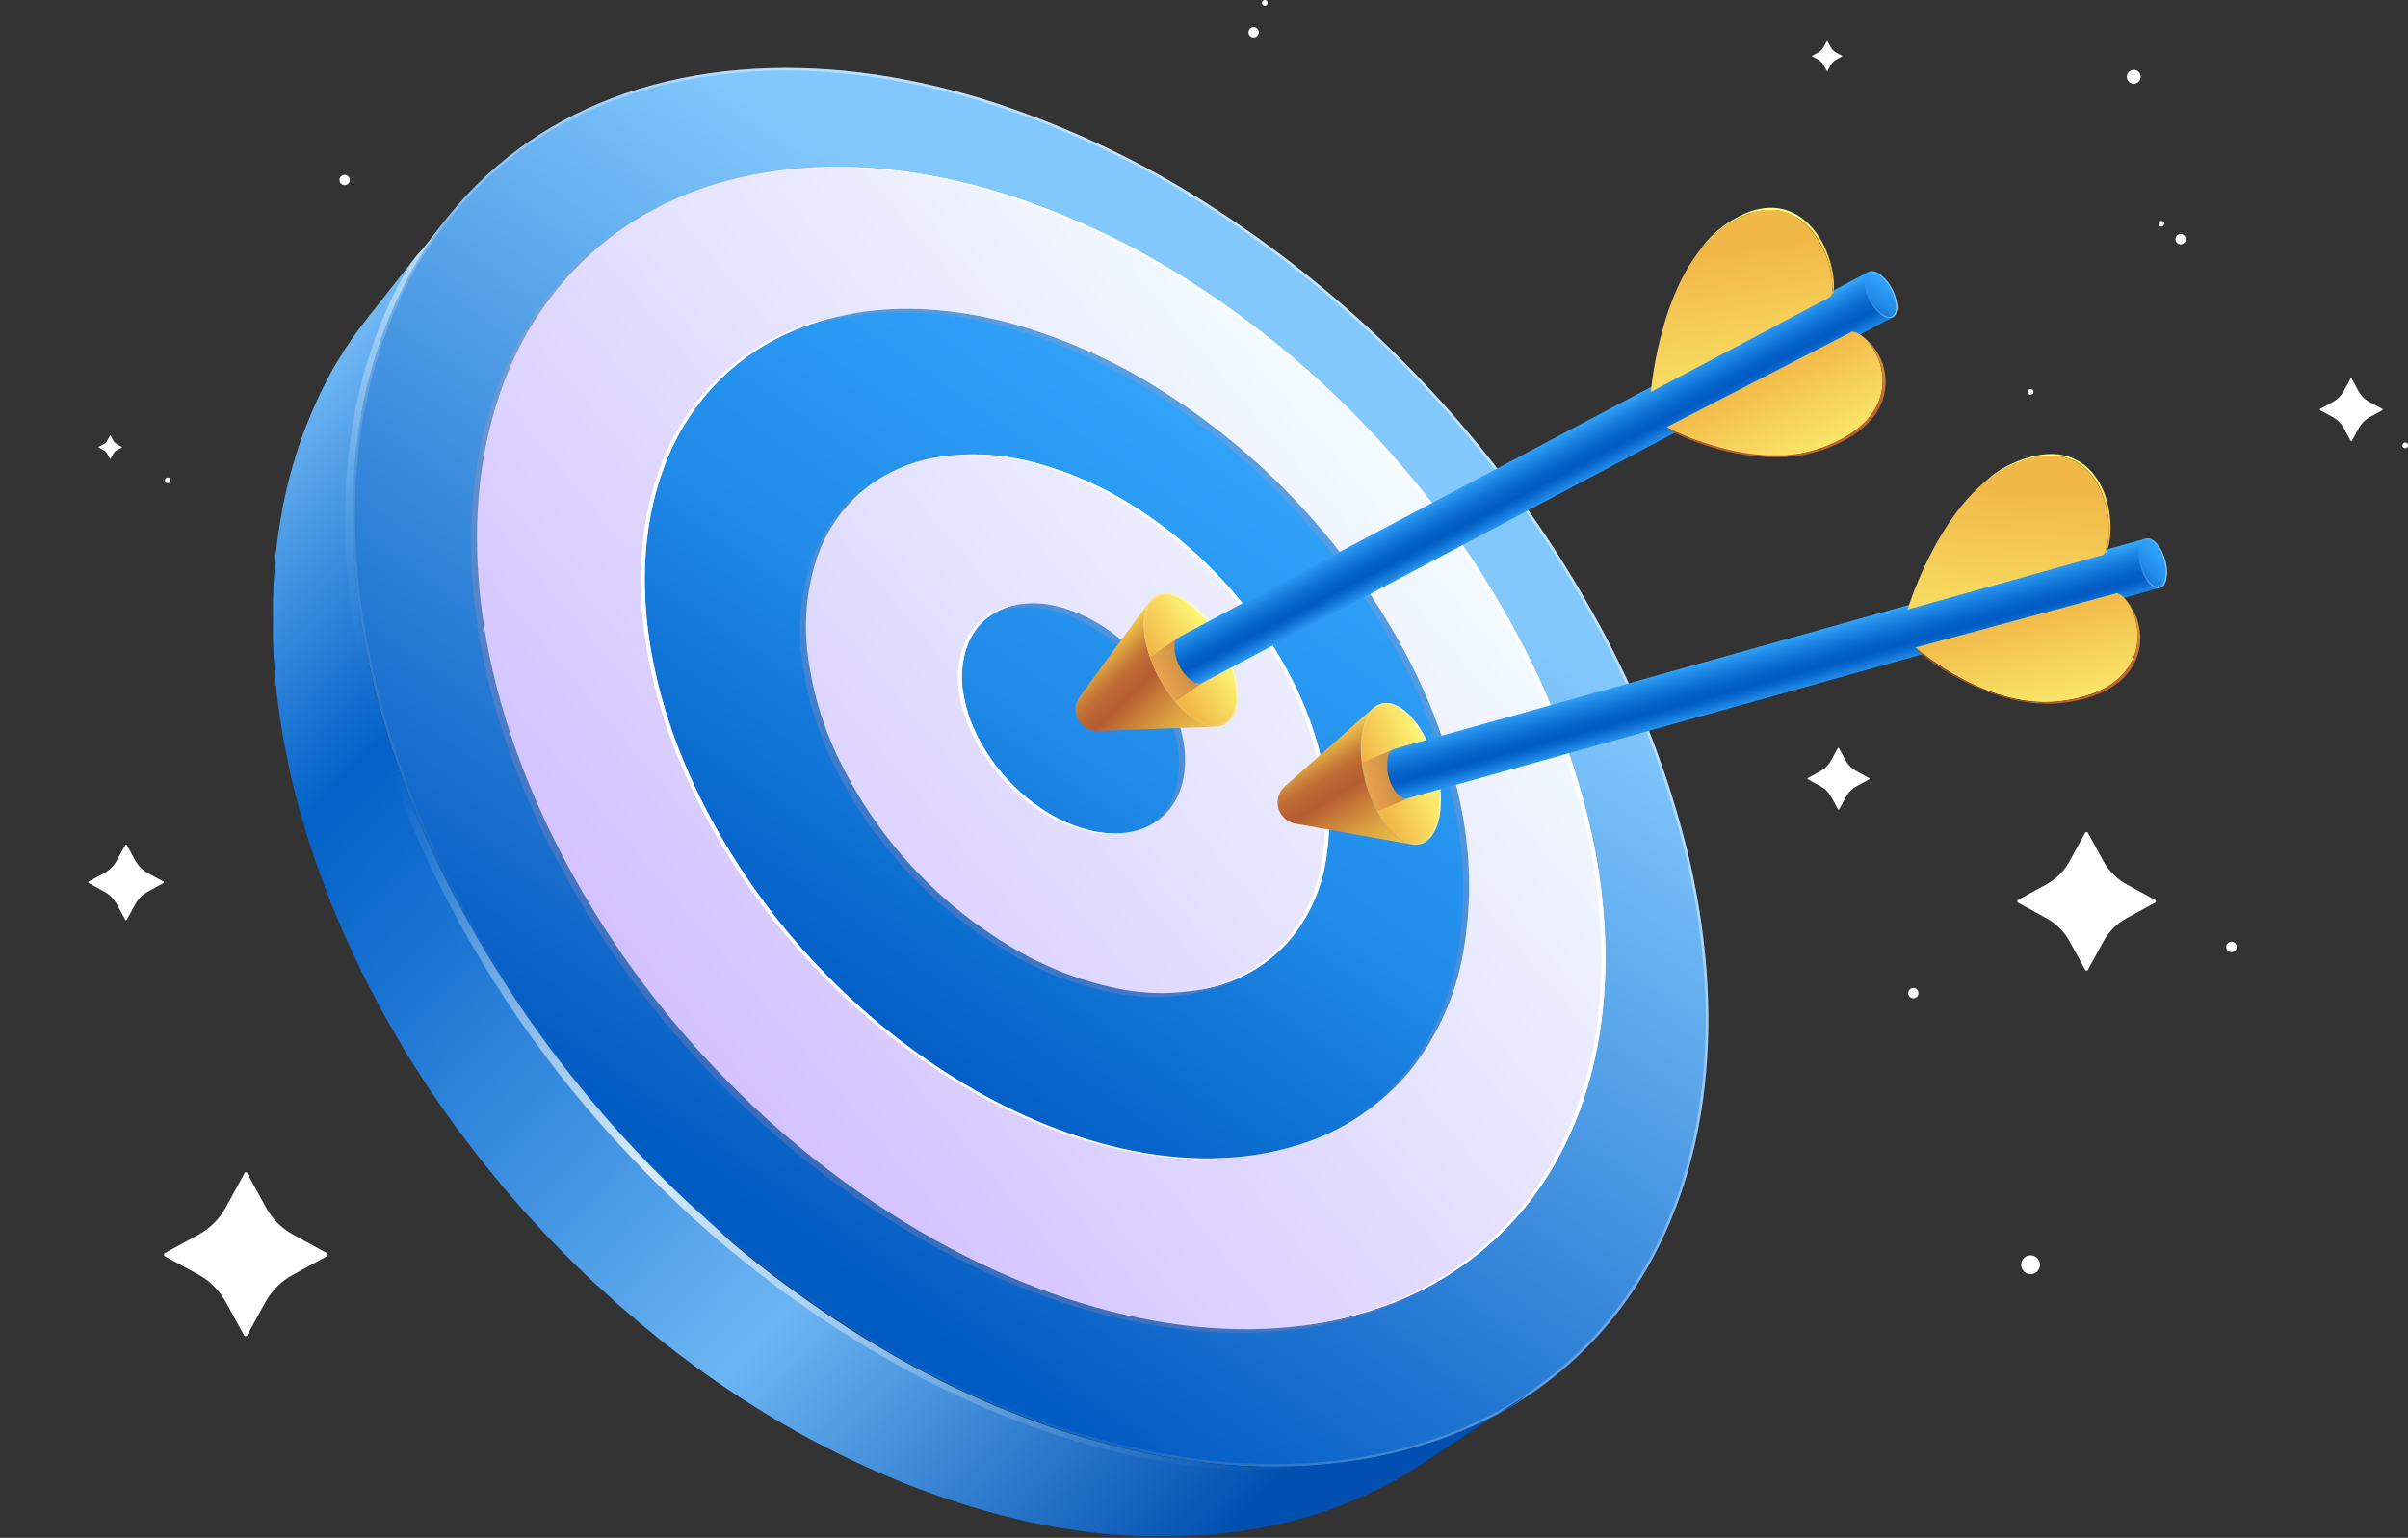 <svg width="191" height="122" viewBox="0 0 191 122" fill="none" xmlns="http://www.w3.org/2000/svg">
<rect x="0" y="0" width="191" height="122" fill="#333333" stroke="none"/>
<g clip-path="url(#clip0_299_122)">
<path d="M134.055 68.407C132.422 61.439 129.803 54.739 126.278 48.51C122.621 41.972 118.17 35.91 113.027 30.464C108.088 25.211 102.539 20.569 96.497 16.635C90.746 12.862 84.5 9.904 77.937 7.846C71.489 5.88 64.954 5.018 58.668 5.548C52.198 6.091 46.576 8.057 41.969 11.211C37.176 14.519 33.424 19.123 31.151 24.485C28.683 30.151 27.585 36.845 28.067 44.216C28.562 51.766 30.71 59.967 34.701 68.385C38.767 76.893 44.154 84.703 50.662 91.526C56.877 98.106 64.064 103.694 71.974 108.094C79.469 112.222 87.185 114.897 94.639 115.909C101.902 116.892 108.832 116.282 114.99 113.917C120.603 111.818 125.466 108.099 128.963 103.232C132.219 98.689 134.256 93.228 135.082 87.226C135.887 81.384 135.545 75.003 134.055 68.407Z" fill="url(#paint0_linear_299_122)"/>
<path d="M116.079 75.478C115.489 78.95 114.023 82.213 111.82 84.96C109.495 87.753 106.4 89.8 102.92 90.846C99.128 92.03 94.939 92.184 90.591 91.424C86.189 90.655 81.653 88.95 77.296 86.45C72.727 83.812 68.566 80.525 64.941 76.692C61.157 72.724 57.991 68.209 55.55 63.3C53.139 58.406 51.754 53.605 51.304 49.142C50.86 44.737 51.329 40.682 52.613 37.187C53.792 33.859 55.88 30.929 58.64 28.727C61.315 26.623 64.648 25.216 68.555 24.718C72.386 24.213 76.437 24.603 80.475 25.726C84.637 26.92 88.603 28.712 92.248 31.048C96.126 33.51 99.682 36.445 102.834 39.785C106.106 43.245 108.917 47.113 111.198 51.294C113.374 55.227 114.946 59.466 115.862 63.868C116.67 67.689 116.743 71.629 116.079 75.478Z" fill="url(#paint1_linear_299_122)"/>
<path style="mix-blend-mode:overlay" opacity="0.5" d="M134.055 68.407C132.422 61.439 129.803 54.739 126.278 48.51C122.621 41.972 118.17 35.91 113.027 30.464C108.088 25.211 102.539 20.569 96.497 16.635C90.746 12.862 84.5 9.904 77.937 7.846C71.489 5.88 64.954 5.018 58.668 5.548C52.198 6.091 46.576 8.057 41.969 11.211C37.176 14.519 33.424 19.123 31.151 24.485C28.683 30.151 27.585 36.845 28.067 44.216C28.562 51.766 30.71 59.967 34.701 68.385C38.767 76.893 44.154 84.703 50.662 91.526C56.877 98.106 64.064 103.694 71.974 108.094C79.469 112.222 87.185 114.897 94.639 115.909C101.902 116.892 108.832 116.282 114.99 113.917C120.603 111.818 125.466 108.099 128.963 103.232C132.219 98.689 134.256 93.228 135.082 87.226C135.887 81.384 135.545 75.003 134.055 68.407ZM134.875 87.197C134.035 93.298 132.002 98.651 128.794 103.108C125.322 107.948 120.486 111.644 114.904 113.722C112.062 114.802 109.095 115.523 106.074 115.867C102.281 116.289 98.45 116.232 94.671 115.698C87.246 114.693 79.648 112.072 72.089 107.912C64.194 103.528 57.024 97.951 50.831 91.379C44.325 84.579 38.943 76.787 34.886 68.296C31.01 60.114 28.785 52.015 28.275 44.203C27.799 36.941 28.83 30.336 31.339 24.568C33.59 19.238 37.318 14.663 42.084 11.383C46.42 8.418 51.553 6.569 57.334 5.893C57.781 5.838 58.231 5.794 58.684 5.755C64.75 5.245 71.217 6.017 77.873 8.047C84.422 10.093 90.654 13.043 96.389 16.81C102.416 20.733 107.951 25.365 112.874 30.607C118.007 36.041 122.448 42.088 126.096 48.612C129.611 54.823 132.221 61.504 133.847 68.452C135.338 75.025 135.683 81.333 134.875 87.197Z" fill="url(#paint2_linear_299_122)"/>
<g style="mix-blend-mode:multiply" opacity="0.2">
<path d="M125.79 66.537C124.48 60.649 122.316 54.984 119.367 49.723C116.29 44.169 112.524 39.026 108.159 34.416C103.961 29.96 99.235 26.032 94.087 22.719C89.211 19.554 83.913 17.093 78.349 15.409C72.922 13.813 67.428 13.174 62.19 13.704C56.82 14.26 52.191 16.006 48.428 18.738C44.525 21.6 41.511 25.507 39.732 30.007C37.816 34.751 37.002 40.312 37.497 46.397C37.992 52.599 39.824 59.306 43.132 66.17C46.495 73.087 50.91 79.44 56.22 85.004C61.302 90.378 67.16 94.961 73.599 98.6C79.728 102.032 86.049 104.311 92.181 105.25C98.183 106.172 103.942 105.799 109.1 103.973C113.815 102.368 117.949 99.402 120.979 95.449C123.798 91.749 125.608 87.252 126.406 82.278C127.175 77.422 126.977 72.082 125.79 66.537ZM115.603 75.778C115.01 79.251 113.54 82.515 111.332 85.26C109.008 88.055 105.911 90.102 102.429 91.146C98.639 92.331 94.448 92.484 90.103 91.724C85.701 90.955 81.165 89.25 76.807 86.75C72.238 84.113 68.076 80.826 64.453 76.992C60.668 73.022 57.502 68.505 55.061 63.593C52.651 58.7 51.262 53.902 50.816 49.436C50.372 45.033 50.847 40.983 52.124 37.471C53.302 34.142 55.39 31.209 58.151 29.008C60.827 26.904 64.159 25.497 68.067 24.999C71.897 24.494 75.948 24.887 79.984 26.007C84.147 27.201 88.114 28.995 91.76 31.332C95.638 33.792 99.193 36.727 102.342 40.069C105.62 43.522 108.437 47.385 110.722 51.562C112.898 55.496 114.471 59.735 115.386 64.136C116.198 67.968 116.272 71.919 115.603 75.778ZM101.666 53.541C100.196 50.81 98.372 48.286 96.239 46.036C94.187 43.861 91.865 41.958 89.331 40.373C86.964 38.878 84.387 37.746 81.685 37.014C79.204 36.329 76.609 36.166 74.062 36.536C71.783 36.864 69.64 37.819 67.872 39.294C66.182 40.759 64.931 42.662 64.255 44.794C63.492 47.237 63.274 49.817 63.617 52.353C64.025 55.423 64.96 58.4 66.381 61.151C67.919 64.178 69.891 66.964 72.236 69.419C74.478 71.79 77.043 73.832 79.856 75.485C82.405 77.013 85.192 78.103 88.102 78.712C90.675 79.263 93.342 79.209 95.891 78.553C98.119 77.971 100.128 76.75 101.672 75.041C103.139 73.356 104.141 71.317 104.58 69.126C105.07 66.677 105.076 64.155 104.596 61.704C104.046 58.848 103.058 56.094 101.666 53.541ZM93.324 62.336C93.11 63.264 92.653 64.119 91.999 64.813C91.31 65.513 90.435 66 89.477 66.218C88.39 66.465 87.261 66.465 86.173 66.218C84.957 65.941 83.793 65.47 82.726 64.823C81.562 64.119 80.5 63.26 79.569 62.269C78.595 61.247 77.773 60.091 77.126 58.837C76.521 57.69 76.113 56.449 75.92 55.166C75.756 54.094 75.82 53 76.108 51.954C76.366 51.037 76.869 50.206 77.564 49.554C78.29 48.89 79.19 48.447 80.159 48.277C81.248 48.084 82.365 48.128 83.434 48.408C84.613 48.707 85.738 49.186 86.77 49.828C87.882 50.515 88.899 51.346 89.793 52.299C90.729 53.283 91.525 54.39 92.159 55.59C92.76 56.703 93.177 57.904 93.394 59.15C93.587 60.206 93.564 61.289 93.324 62.336Z" fill="#EE8F92"/>
</g>
<path d="M126.268 66.24C124.956 60.353 122.792 54.69 119.842 49.429C116.765 43.874 112.997 38.731 108.628 34.122C104.431 29.665 99.705 25.738 94.556 22.426C89.683 19.264 84.388 16.806 78.828 15.125C73.401 13.529 67.907 12.89 62.665 13.423C57.296 13.976 52.667 15.725 48.903 18.458C45.001 21.319 41.987 25.225 40.211 29.726C38.295 34.47 37.478 40.028 37.976 46.112C38.461 52.306 40.294 59.013 43.601 65.882C46.963 72.8 51.378 79.154 56.689 84.717C61.771 90.091 67.629 94.675 74.068 98.316C80.197 101.748 86.518 104.024 92.65 104.966C98.652 105.885 104.414 105.511 109.57 103.689C114.284 102.082 118.418 99.115 121.448 95.162C124.27 91.462 126.077 86.967 126.875 81.991C127.651 77.129 127.462 71.785 126.268 66.24ZM116.079 75.478C115.489 78.949 114.023 82.213 111.82 84.96C109.495 87.753 106.4 89.8 102.92 90.846C99.128 92.03 94.939 92.184 90.591 91.424C86.189 90.654 81.653 88.95 77.295 86.45C72.727 83.812 68.566 80.525 64.941 76.691C61.157 72.724 57.991 68.209 55.55 63.3C53.139 58.406 51.754 53.605 51.304 49.142C50.86 44.736 51.329 40.682 52.613 37.187C53.792 33.859 55.88 30.929 58.64 28.727C61.315 26.623 64.648 25.216 68.555 24.718C72.386 24.213 76.437 24.603 80.475 25.726C84.637 26.92 88.603 28.712 92.248 31.048C96.126 33.51 99.682 36.445 102.834 39.785C106.106 43.245 108.917 47.113 111.198 51.294C113.374 55.227 114.946 59.466 115.862 63.868C116.669 67.689 116.743 71.629 116.079 75.478ZM102.141 53.247C100.672 50.516 98.847 47.991 96.714 45.739C94.658 43.564 92.332 41.66 89.793 40.076C87.427 38.581 84.85 37.45 82.148 36.721C79.667 36.034 77.072 35.87 74.525 36.239C72.246 36.568 70.103 37.523 68.335 38.997C66.647 40.461 65.396 42.364 64.721 44.494C63.957 46.936 63.739 49.517 64.082 52.053C64.488 55.124 65.423 58.101 66.847 60.851C68.38 63.878 70.348 66.664 72.689 69.119C74.931 71.489 77.497 73.531 80.309 75.185C82.864 76.709 85.655 77.796 88.567 78.403C91.141 78.954 93.808 78.899 96.357 78.243C98.585 77.661 100.594 76.44 102.138 74.731C103.605 73.046 104.607 71.007 105.046 68.816C105.537 66.374 105.545 63.859 105.072 61.413C104.524 58.556 103.535 55.801 102.141 53.247ZM93.8 62.052C93.587 62.981 93.129 63.836 92.475 64.529C91.788 65.23 90.913 65.719 89.956 65.937C88.866 66.179 87.736 66.173 86.649 65.921C85.433 65.643 84.27 65.172 83.204 64.526C82.039 63.823 80.976 62.963 80.044 61.972C79.073 60.949 78.25 59.793 77.602 58.54C76.994 57.392 76.583 56.15 76.386 54.866C76.219 53.794 76.283 52.699 76.574 51.654C76.83 50.736 77.332 49.906 78.026 49.254C78.755 48.593 79.654 48.151 80.622 47.977C81.711 47.787 82.828 47.832 83.897 48.111C85.078 48.411 86.206 48.892 87.24 49.538C88.353 50.224 89.372 51.053 90.269 52.005C91.205 52.989 92.002 54.097 92.638 55.297C93.239 56.41 93.657 57.613 93.876 58.859C94.068 59.917 94.042 61.004 93.8 62.052Z" fill="url(#paint3_linear_299_122)"/>
<path style="mix-blend-mode:overlay" d="M76.587 51.654C76.292 52.698 76.223 53.793 76.386 54.866C76.584 56.15 76.995 57.392 77.603 58.54C78.251 59.793 79.073 60.949 80.045 61.972C80.977 62.963 82.04 63.823 83.205 64.526C84.271 65.172 85.434 65.643 86.65 65.921C87.434 66.095 88.24 66.15 89.041 66.083C88.138 66.201 87.221 66.157 86.334 65.956C85.116 65.681 83.951 65.21 82.886 64.561C81.72 63.859 80.656 62.999 79.725 62.007C78.753 60.985 77.931 59.831 77.283 58.578C76.676 57.43 76.265 56.188 76.067 54.904C75.902 53.832 75.966 52.738 76.255 51.693C76.516 50.77 77.024 49.937 77.724 49.282C78.452 48.621 79.351 48.179 80.319 48.005C80.52 47.967 80.725 47.942 80.929 47.922C80.83 47.922 80.731 47.948 80.635 47.967C79.668 48.141 78.768 48.584 78.04 49.244C77.344 49.899 76.842 50.733 76.587 51.654ZM96.38 78.259C98.608 77.677 100.617 76.456 102.161 74.747C103.628 73.062 104.63 71.023 105.069 68.832C105.554 66.383 105.556 63.863 105.072 61.413C104.524 58.558 103.535 55.805 102.142 53.254C100.673 50.522 98.848 47.997 96.715 45.745C94.659 43.568 92.334 41.662 89.794 40.076C87.428 38.581 84.85 37.45 82.148 36.721C79.886 36.103 77.528 35.911 75.196 36.153C77.426 35.964 79.672 36.168 81.832 36.756C84.533 37.488 87.109 38.62 89.475 40.114C92.013 41.697 94.337 43.598 96.392 45.771C98.526 48.022 100.352 50.547 101.819 53.279C103.213 55.831 104.203 58.584 104.753 61.439C105.233 63.89 105.227 66.412 104.737 68.861C104.298 71.052 103.294 73.091 101.826 74.776C100.282 76.484 98.272 77.705 96.044 78.288C95.451 78.45 94.847 78.575 94.238 78.661C94.956 78.58 95.668 78.445 96.367 78.259H96.38ZM58.324 28.778C55.564 30.98 53.475 33.91 52.294 37.238C51.017 40.749 50.545 44.788 50.985 49.19C51.435 53.659 52.821 58.447 55.234 63.351C57.673 68.267 60.839 72.787 64.626 76.758C68.25 80.59 72.41 83.876 76.977 86.514C81.347 89.014 85.874 90.718 90.276 91.491C92.974 91.983 95.729 92.08 98.455 91.781C95.832 92.038 93.186 91.931 90.592 91.462C86.19 90.693 81.654 88.988 77.296 86.489C72.728 83.85 68.566 80.563 64.942 76.73C61.158 72.762 57.992 68.248 55.55 63.338C53.14 58.444 51.755 53.643 51.304 49.18C50.861 44.775 51.33 40.721 52.613 37.225C53.793 33.898 55.881 30.967 58.64 28.765C61.316 26.662 64.645 25.254 68.536 24.756L68.217 24.791C64.319 25.267 60.987 26.662 58.312 28.765L58.324 28.778ZM126.269 66.24C124.957 60.353 122.792 54.69 119.843 49.429C116.765 43.874 112.997 38.731 108.629 34.122C104.431 29.665 99.706 25.738 94.557 22.426C89.684 19.264 84.389 16.806 78.828 15.125C73.401 13.529 67.908 12.89 62.666 13.423L62.347 13.458C67.585 12.919 73.063 13.567 78.496 15.163C84.07 16.843 89.378 19.302 94.263 22.467C99.401 25.781 104.117 29.707 108.309 34.157C112.675 38.773 116.441 43.921 119.517 49.48C122.467 54.742 124.631 60.406 125.94 66.294C127.128 71.839 127.326 77.18 126.553 82.045C125.762 87.019 123.952 91.516 121.126 95.216C118.099 99.16 113.973 102.12 109.267 103.724C107.069 104.491 104.791 105.004 102.477 105.253C104.899 105.013 107.284 104.488 109.583 103.689C114.298 102.082 118.431 99.115 121.462 95.162C124.284 91.462 126.09 86.967 126.888 81.991C127.651 77.129 127.463 71.785 126.269 66.24Z" fill="url(#paint4_linear_299_122)"/>
<path d="M119.737 111.638C119.245 111.925 118.742 112.202 118.227 112.468C117.71 112.733 117.18 112.988 116.631 113.227C116.082 113.467 115.533 113.7 114.968 113.917C114.591 114.064 114.211 114.201 113.831 114.332H113.78L113.298 114.488C113.014 114.581 112.73 114.674 112.443 114.757L111.964 114.894C111.692 114.97 111.421 115.047 111.146 115.117L110.645 115.242C110.371 115.309 110.093 115.373 109.815 115.433L109.32 115.539L108.449 115.705C108.283 115.733 108.13 115.765 107.954 115.791C107.779 115.816 107.558 115.855 107.36 115.883L106.754 115.973L106.144 116.049L105.538 116.116L104.918 116.177L104.309 116.225L103.67 116.267L102.955 116.302L102.498 116.321C102.115 116.321 101.732 116.34 101.343 116.343H101.024C100.724 116.343 100.427 116.343 100.127 116.343H99.66L98.869 116.311L98.451 116.289C98.131 116.273 97.835 116.251 97.528 116.228L97.241 116.206C96.842 116.174 96.439 116.136 96.037 116.091L95.718 116.056C95.399 116.021 95.08 115.982 94.776 115.941L94.416 115.893C94.052 115.842 93.688 115.788 93.324 115.727L93.158 115.701C92.746 115.634 92.334 115.561 91.919 115.484L91.558 115.414C91.241 115.355 90.922 115.291 90.601 115.223L90.246 115.146C89.844 115.06 89.442 114.967 89.037 114.868L88.717 114.788C88.398 114.712 88.079 114.632 87.785 114.549L87.348 114.431C87.01 114.342 86.671 114.246 86.333 114.147L86.106 114.083L85.982 114.045C85.624 113.939 85.263 113.828 84.903 113.725L84.433 113.575L83.587 113.294L83.156 113.148C82.764 113.01 82.368 112.87 81.975 112.723L81.541 112.56L80.698 112.241L80.216 112.049C79.897 111.922 79.578 111.794 79.259 111.66L78.939 111.532C78.534 111.36 78.125 111.184 77.717 111.002L77.282 110.804C76.992 110.674 76.702 110.543 76.411 110.405L75.967 110.195C75.623 110.032 75.281 109.876 74.936 109.697L74.697 109.579C74.271 109.366 73.846 109.147 73.42 108.921C73.299 108.86 73.177 108.793 73.059 108.729C72.74 108.563 72.421 108.41 72.124 108.228L71.68 107.983C71.378 107.817 71.078 107.647 70.78 107.475L70.355 107.232C70.055 107.06 69.755 106.881 69.458 106.702C69.308 106.613 69.158 106.527 69.008 106.434C68.582 106.181 68.164 105.923 67.754 105.662L67.709 105.633L67.39 105.432C67.07 105.221 66.732 105.01 66.403 104.793L65.838 104.417C65.602 104.257 65.362 104.097 65.126 103.938L64.29 103.357L63.757 102.983C63.469 102.779 63.182 102.568 62.898 102.361L62.394 101.994L61.525 101.355L61.04 100.985C60.75 100.762 60.462 100.535 60.172 100.305L59.718 99.948C59.163 99.501 58.614 99.05 58.065 98.588L57.915 98.46C57.459 98.024 56.997 97.593 56.526 97.167L56.121 96.803C55.695 96.424 55.27 96.038 54.844 95.644L54.525 95.351C54.011 94.868 53.5 94.393 52.995 93.888L52.523 93.416C52.258 93.154 51.993 92.892 51.731 92.628L51.202 92.079L50.477 91.322C50.295 91.13 50.116 90.936 49.934 90.741L49.238 89.984L48.708 89.394L48.016 88.612L47.514 88.028C47.278 87.757 47.045 87.483 46.815 87.204L46.346 86.632C46.11 86.342 45.87 86.051 45.637 85.758C45.49 85.579 45.347 85.397 45.203 85.215C44.957 84.896 44.718 84.596 44.478 84.286L44.083 83.772C43.831 83.453 43.585 83.108 43.336 82.773L42.991 82.304C42.729 81.943 42.471 81.582 42.215 81.218C42.119 81.081 42.02 80.947 41.925 80.806C41.644 80.407 41.369 80.002 41.095 79.597L40.887 79.277C40.559 78.786 40.24 78.29 39.929 77.79C39.929 77.79 39.907 77.755 39.894 77.736C39.556 77.206 39.221 76.669 38.895 76.139C38.57 75.609 38.257 75.079 37.938 74.543C37.877 74.441 37.819 74.339 37.762 74.224C37.519 73.799 37.277 73.372 37.041 72.947C36.938 72.765 36.843 72.58 36.744 72.398C36.552 72.047 36.364 71.696 36.178 71.341L35.843 70.709L35.355 69.752C35.132 69.3 34.911 68.847 34.694 68.392C34.4 67.772 34.12 67.156 33.845 66.54L33.58 65.927C33.401 65.515 33.226 65.104 33.056 64.695C32.954 64.452 32.858 64.21 32.763 63.967C32.613 63.597 32.466 63.227 32.325 62.856C32.227 62.601 32.131 62.349 32.038 62.093C31.898 61.717 31.76 61.34 31.626 60.966C31.556 60.765 31.489 60.567 31.419 60.369C31.269 59.929 31.122 59.492 30.982 59.054C30.937 58.91 30.889 58.767 30.844 58.626C30.662 58.055 30.493 57.484 30.327 56.915L30.212 56.497C30.088 56.047 29.966 55.597 29.851 55.15C29.813 55.006 29.778 54.863 29.74 54.722C29.606 54.183 29.475 53.643 29.357 53.107C29.358 53.091 29.358 53.075 29.357 53.059C29.239 52.516 29.133 51.976 29.037 51.437C29.012 51.297 28.983 51.156 28.958 51.016C28.859 50.489 28.763 49.962 28.68 49.439C28.68 49.439 28.68 49.42 28.68 49.407C28.597 48.883 28.52 48.36 28.453 47.84C28.437 47.728 28.421 47.613 28.409 47.498C28.345 46.984 28.287 46.477 28.236 45.969C28.236 45.883 28.236 45.797 28.214 45.71C28.166 45.212 28.128 44.718 28.092 44.229C28.092 44.188 28.092 44.146 28.092 44.108C28.061 43.597 28.038 43.09 28.019 42.585V42.295C28.019 41.803 28 41.318 28 40.833V40.571C28 40.076 28 39.581 28.029 39.09C28.029 39.048 28.029 39.003 28.029 38.959C28.048 38.493 28.073 38.026 28.105 37.564C28.105 37.503 28.105 37.446 28.105 37.385C28.137 36.919 28.182 36.456 28.23 35.996C28.23 35.91 28.246 35.821 28.255 35.734C28.306 35.284 28.364 34.834 28.424 34.391L28.463 34.151C28.531 33.691 28.604 33.235 28.683 32.782V32.73C28.763 32.284 28.852 31.843 28.948 31.409C28.948 31.339 28.977 31.272 28.993 31.205C29.085 30.777 29.191 30.352 29.312 29.928C29.331 29.841 29.357 29.755 29.379 29.669C29.491 29.248 29.606 28.829 29.733 28.418C29.733 28.367 29.762 28.319 29.778 28.271C29.896 27.881 30.024 27.498 30.151 27.118C30.177 27.048 30.199 26.981 30.222 26.911C30.359 26.518 30.503 26.132 30.653 25.746C30.688 25.663 30.72 25.58 30.755 25.494C30.902 25.12 31.055 24.753 31.215 24.386L31.243 24.325C31.409 23.945 31.585 23.572 31.764 23.201L31.907 22.911C32.067 22.592 32.227 22.273 32.399 21.953L32.482 21.797C32.673 21.446 32.871 21.101 33.072 20.759L33.274 20.44C33.427 20.187 33.583 19.938 33.743 19.693L33.963 19.374C34.148 19.096 34.34 18.822 34.535 18.55C34.579 18.486 34.621 18.423 34.665 18.362C34.921 18.011 35.186 17.663 35.454 17.321L34.535 18.48L34.503 18.522L34.41 18.637L34.317 18.755L34.139 18.978L33.778 19.435L33.612 19.645L33.085 20.233L32.9 20.469L32.581 20.881L32.297 21.238L31.76 21.915L31.508 22.234L31.368 22.413L31.25 22.56L31.157 22.678L30.736 23.208L30.416 23.623L30.18 23.92L30.132 23.977L29.867 24.316L29.615 24.635L29.395 24.913L29.223 25.13L29.187 25.171L29.155 25.213L29.124 25.254L29.092 25.296C28.878 25.567 28.667 25.845 28.453 26.126L28.421 26.17C28.377 26.231 28.335 26.295 28.29 26.359C28.14 26.563 27.994 26.767 27.85 26.978L27.716 27.182L27.495 27.502C27.422 27.613 27.346 27.725 27.272 27.84L27.026 28.245C26.956 28.354 26.889 28.466 26.822 28.565C26.79 28.619 26.752 28.673 26.72 28.731C26.56 28.999 26.401 29.27 26.257 29.541L26.228 29.596L26.142 29.752C26.03 29.956 25.919 30.164 25.823 30.371C25.765 30.48 25.711 30.592 25.657 30.691L25.513 30.978L25.398 31.211C25.261 31.495 25.127 31.782 24.996 32.076V32.095L24.967 32.159C24.862 32.398 24.753 32.641 24.648 32.887C24.597 33.008 24.549 33.136 24.498 33.257C24.447 33.379 24.431 33.426 24.396 33.509C24.361 33.592 24.341 33.644 24.313 33.714C24.204 33.992 24.099 34.272 23.994 34.553L23.955 34.668C23.948 34.69 23.94 34.711 23.93 34.732C23.93 34.777 23.901 34.825 23.885 34.873C23.821 35.051 23.757 35.23 23.697 35.409C23.636 35.588 23.566 35.814 23.502 36.015L23.454 36.162C23.454 36.185 23.454 36.21 23.432 36.236C23.346 36.513 23.262 36.791 23.183 37.075C23.151 37.184 23.122 37.295 23.093 37.394C23.065 37.493 23.045 37.564 23.023 37.65C23.001 37.736 22.975 37.825 22.95 37.915C22.876 38.202 22.806 38.489 22.736 38.777L22.707 38.911C22.707 38.978 22.678 39.045 22.662 39.109C22.624 39.281 22.582 39.453 22.547 39.629C22.49 39.891 22.436 40.153 22.385 40.421V40.472V40.488C22.33 40.778 22.276 41.069 22.228 41.362C22.2 41.516 22.177 41.682 22.152 41.828C22.152 41.908 22.129 41.985 22.116 42.065L22.088 42.243C22.043 42.537 22.005 42.831 21.966 43.128C21.966 43.217 21.944 43.307 21.934 43.396L21.906 43.651C21.906 43.776 21.874 43.9 21.861 44.025C21.829 44.325 21.8 44.625 21.775 44.928V45.027C21.775 45.085 21.775 45.145 21.775 45.203C21.775 45.417 21.74 45.627 21.727 45.841C21.714 46.055 21.698 46.336 21.686 46.582C21.686 46.614 21.686 46.646 21.686 46.678V46.71C21.684 46.731 21.684 46.752 21.686 46.773C21.67 47.093 21.66 47.412 21.65 47.712C21.65 47.865 21.65 48.031 21.65 48.172C21.65 48.258 21.65 48.344 21.65 48.43C21.65 48.516 21.65 48.587 21.65 48.663C21.65 48.983 21.65 49.302 21.65 49.621C21.65 49.704 21.65 49.79 21.65 49.873C21.65 49.956 21.65 50.062 21.65 50.157C21.65 50.31 21.65 50.477 21.65 50.614C21.65 50.933 21.676 51.281 21.692 51.616C21.692 51.616 21.692 51.645 21.692 51.658C21.692 51.67 21.692 51.741 21.692 51.779C21.708 52.06 21.724 52.344 21.743 52.625C21.743 52.829 21.778 53.037 21.794 53.241L21.813 53.493C21.813 53.544 21.813 53.595 21.813 53.646C21.845 54.004 21.88 54.365 21.922 54.725C21.922 54.818 21.944 54.907 21.954 55C21.963 55.093 21.982 55.227 21.995 55.338C22.014 55.498 22.03 55.658 22.053 55.814C22.097 56.168 22.148 56.523 22.2 56.88C22.2 56.88 22.2 56.899 22.2 56.909C22.254 57.276 22.311 57.646 22.375 58.017C22.401 58.163 22.429 58.31 22.455 58.46C22.48 58.61 22.503 58.735 22.528 58.872C22.554 59.01 22.57 59.112 22.595 59.23C22.672 59.638 22.752 60.047 22.841 60.456V60.475V60.513C22.924 60.903 23.01 61.295 23.103 61.688C23.135 61.825 23.17 61.962 23.202 62.1C23.234 62.237 23.269 62.381 23.304 62.521C23.339 62.661 23.368 62.792 23.403 62.93C23.48 63.249 23.566 63.536 23.649 63.843C23.684 63.98 23.719 64.117 23.757 64.254C23.757 64.293 23.776 64.331 23.789 64.369C23.923 64.851 24.064 65.327 24.211 65.822C24.211 65.857 24.233 65.895 24.246 65.934C24.287 66.074 24.335 66.215 24.377 66.352C24.476 66.671 24.568 66.971 24.67 67.281C24.709 67.402 24.753 67.523 24.795 67.645C24.859 67.839 24.926 68.034 24.993 68.229C25.06 68.424 25.108 68.577 25.172 68.749C25.235 68.922 25.312 69.139 25.382 69.333C25.475 69.582 25.564 69.831 25.657 70.084C25.701 70.198 25.74 70.31 25.784 70.425C25.877 70.674 25.979 70.923 26.078 71.172C26.177 71.421 26.263 71.645 26.359 71.884C26.391 71.961 26.416 72.034 26.448 72.111C26.582 72.43 26.723 72.749 26.863 73.091C26.946 73.292 27.029 73.49 27.116 73.691L27.163 73.803C27.413 74.371 27.668 74.936 27.933 75.504L28.064 75.788L28.198 76.069L28.332 76.35C28.377 76.446 28.424 76.538 28.469 76.634L28.568 76.835C28.724 77.154 28.887 77.474 29.041 77.793L29.36 78.431L29.902 79.459L30.193 80.002C30.421 80.428 30.653 80.844 30.889 81.25L31.058 81.55C31.663 82.614 32.288 83.655 32.935 84.672L32.98 84.739C33.299 85.221 33.596 85.697 33.912 86.179L34.113 86.479C34.378 86.875 34.643 87.268 34.914 87.66C35.01 87.794 35.106 87.928 35.199 88.066C35.447 88.417 35.697 88.768 35.949 89.116L36.044 89.253L36.287 89.573C36.526 89.892 36.766 90.211 37.008 90.53L37.392 91.031C37.625 91.351 37.858 91.638 38.094 91.938C38.234 92.114 38.375 92.292 38.519 92.468C38.745 92.752 38.975 93.036 39.208 93.317C39.358 93.502 39.527 93.684 39.664 93.869C39.877 94.138 40.104 94.406 40.344 94.674L40.613 94.993C40.683 95.076 40.76 95.156 40.83 95.239C41.056 95.497 41.28 95.753 41.507 96.005L42.017 96.576L42.697 97.314L43.224 97.879L43.403 98.07L43.929 98.613L44.447 99.146C44.702 99.408 44.961 99.663 45.219 99.919C45.347 100.046 45.474 100.177 45.605 100.305L45.676 100.372C46.17 100.854 46.665 101.33 47.166 101.796L47.253 101.876C47.326 101.946 47.403 102.013 47.479 102.08C47.888 102.46 48.303 102.833 48.718 103.204C48.788 103.267 48.858 103.335 48.932 103.395C49.005 103.456 49.056 103.504 49.12 103.558C49.582 103.967 50.049 104.368 50.522 104.761C50.56 104.797 50.598 104.832 50.64 104.864L50.672 104.892C51.205 105.336 51.744 105.773 52.268 106.208L52.36 106.281L52.715 106.556L53.557 107.213C53.599 107.242 53.637 107.274 53.675 107.306L54.036 107.574L54.879 108.212L55.007 108.308L55.377 108.573C55.655 108.774 55.932 108.975 56.21 109.17L56.351 109.269C56.478 109.362 56.609 109.448 56.74 109.537L57.551 110.096L57.704 110.198L58.25 110.562L58.802 110.923L58.885 110.977C59.176 111.168 59.473 111.354 59.766 111.539L60.127 111.765C60.507 112.002 60.887 112.235 61.267 112.461L61.347 112.509L61.787 112.768L62.467 113.167L62.662 113.275L63.08 113.512L63.565 113.786L63.958 114L64.201 114.134L64.395 114.236L64.67 114.386L65.308 114.705C65.426 114.769 65.544 114.833 65.666 114.894L65.771 114.948L66.882 115.504L66.92 115.523L67.157 115.638L67.926 116.008L68.168 116.116L68.603 116.318L68.976 116.49L69.458 116.704L69.886 116.892L70.026 116.953C70.374 117.103 70.726 117.253 71.077 117.397L71.377 117.518L72.082 117.802L72.315 117.891L72.785 118.073L73.104 118.191L73.631 118.386L74.049 118.539L74.119 118.562C74.457 118.683 74.793 118.801 75.131 118.916L75.214 118.942L75.635 119.079C75.798 119.133 75.955 119.191 76.127 119.242L76.472 119.35L76.928 119.491L77.12 119.551L78.004 119.81L78.323 119.903C78.579 119.977 78.834 120.047 79.089 120.113L79.322 120.174L79.753 120.282L80.073 120.369L80.67 120.509L80.989 120.586L81.056 120.602C81.375 120.675 81.694 120.749 82.039 120.816L82.183 120.847L82.531 120.914L83.019 121.013L83.466 121.096L83.82 121.16L84.012 121.195C84.331 121.253 84.669 121.304 85.001 121.355H85.043L85.203 121.377L85.985 121.492L86.282 121.527L86.454 121.55L86.639 121.572L86.958 121.614L87.558 121.674L87.878 121.706H87.986C88.306 121.738 88.66 121.767 88.995 121.789H89.065L89.349 121.805C89.567 121.805 89.784 121.837 89.988 121.847H90.25L90.662 121.863H90.981C91.134 121.863 91.3 121.863 91.44 121.863H91.897H93.107C93.458 121.863 93.809 121.863 94.157 121.834H94.24L94.69 121.812C94.859 121.812 95.032 121.812 95.201 121.783H95.399C95.606 121.783 95.814 121.754 96.018 121.735L96.376 121.709L96.621 121.681L97.238 121.617L97.538 121.585L97.838 121.543C98.039 121.518 98.24 121.492 98.441 121.46L98.687 121.428L99.044 121.368C99.242 121.339 99.437 121.307 99.632 121.272L99.823 121.24L100.143 121.179C100.43 121.126 100.717 121.069 101.005 121.007L101.238 120.962L101.499 120.899C101.774 120.835 102.048 120.771 102.323 120.701L102.613 120.634L102.821 120.573C103.092 120.503 103.364 120.426 103.632 120.346L103.951 120.254L104.095 120.206C104.379 120.12 104.66 120.027 104.944 119.934L105.282 119.823L105.423 119.775L105.474 119.756L105.617 119.708L105.937 119.587L106.256 119.465L106.575 119.338C107.14 119.117 107.692 118.887 108.232 118.642C108.771 118.396 109.298 118.144 109.828 117.875C110.358 117.607 110.846 117.33 111.338 117.042C111.83 116.755 112.296 116.455 112.778 116.142L121.103 110.629C120.682 111.018 120.226 111.355 119.737 111.638Z" fill="url(#paint5_linear_299_122)"/>
<path style="mix-blend-mode:overlay" d="M50.094 91.842C56.307 98.424 63.494 104.012 71.403 108.413C78.898 112.541 86.617 115.216 94.068 116.225C101.327 117.211 108.258 116.602 114.419 114.236C116.06 113.606 117.646 112.843 119.162 111.954C118.843 112.126 118.546 112.305 118.227 112.468C117.71 112.733 117.18 112.988 116.631 113.227C116.082 113.467 115.533 113.7 114.968 113.917C114.591 114.064 114.211 114.201 113.831 114.332H113.78L113.298 114.488C113.014 114.581 112.73 114.674 112.443 114.757L111.964 114.894C111.693 114.97 111.421 115.047 111.147 115.117L110.645 115.242C110.371 115.309 110.093 115.373 109.815 115.433L109.321 115.539L108.449 115.705C108.283 115.733 108.13 115.765 107.954 115.791C107.779 115.816 107.558 115.855 107.361 115.883L106.754 115.973L106.144 116.049L105.538 116.116L104.918 116.177L104.309 116.225L103.67 116.267L102.955 116.302L102.499 116.321C102.116 116.321 101.733 116.34 101.343 116.343H101.024C100.724 116.343 100.427 116.343 100.127 116.343H99.661L98.869 116.311L98.451 116.289C98.132 116.273 97.835 116.251 97.528 116.228L97.241 116.206C96.842 116.174 96.44 116.136 96.037 116.091L95.718 116.056C95.399 116.021 95.08 115.982 94.776 115.941L94.416 115.893C94.052 115.842 93.688 115.788 93.324 115.727L93.158 115.701C92.746 115.634 92.334 115.561 91.919 115.484L91.559 115.414C91.242 115.355 90.922 115.291 90.601 115.223L90.247 115.146C89.844 115.06 89.442 114.967 89.037 114.868L88.718 114.788C88.398 114.712 88.079 114.632 87.785 114.549L87.348 114.431C87.01 114.342 86.671 114.246 86.333 114.147L86.106 114.083L85.982 114.045C85.624 113.939 85.263 113.828 84.903 113.725L84.433 113.575L83.588 113.294L83.157 113.148C82.764 113.01 82.368 112.87 81.975 112.723L81.541 112.56L80.698 112.241L80.216 112.049C79.897 111.922 79.578 111.794 79.259 111.66L78.94 111.532C78.534 111.36 78.126 111.184 77.717 111.002L77.283 110.804C76.992 110.674 76.702 110.543 76.411 110.405L75.968 110.195C75.623 110.032 75.281 109.876 74.936 109.697L74.697 109.579C74.271 109.366 73.846 109.147 73.42 108.921C73.299 108.86 73.177 108.793 73.059 108.729C72.74 108.563 72.421 108.41 72.124 108.228L71.68 107.983C71.378 107.817 71.078 107.647 70.78 107.475L70.356 107.232C70.055 107.06 69.755 106.881 69.458 106.702C69.308 106.613 69.158 106.527 69.008 106.434C68.583 106.181 68.165 105.923 67.754 105.662L67.709 105.633L67.39 105.432C67.071 105.221 66.732 105.01 66.403 104.793L65.838 104.417C65.602 104.257 65.363 104.097 65.126 103.938L64.29 103.357L63.757 102.983C63.47 102.779 63.182 102.568 62.898 102.361L62.394 101.994L61.526 101.355L61.04 100.985C60.75 100.762 60.462 100.535 60.172 100.305L59.719 99.948C59.163 99.501 58.614 99.05 58.065 98.588L57.915 98.46C57.46 98.024 56.997 97.593 56.526 97.167L56.121 96.803C55.695 96.424 55.27 96.038 54.844 95.644L54.525 95.351C54.011 94.868 53.5 94.393 52.996 93.888L52.523 93.416C52.258 93.154 51.993 92.892 51.732 92.628L51.202 92.079L50.477 91.322C50.295 91.13 50.116 90.936 49.934 90.741L49.238 89.984L48.709 89.394L48.016 88.612L47.515 88.028C47.278 87.757 47.045 87.483 46.816 87.204L46.346 86.632C46.11 86.342 45.871 86.051 45.638 85.758C45.491 85.579 45.347 85.397 45.203 85.215C44.958 84.896 44.718 84.596 44.479 84.286L44.083 83.772C43.831 83.453 43.585 83.108 43.336 82.773L42.991 82.304C42.729 81.943 42.471 81.582 42.215 81.218C42.12 81.081 42.021 80.947 41.925 80.806C41.644 80.407 41.369 80.002 41.095 79.597L40.887 79.277C40.56 78.786 40.24 78.29 39.93 77.79C39.93 77.79 39.907 77.755 39.895 77.736C39.556 77.206 39.221 76.669 38.895 76.139C38.57 75.609 38.257 75.079 37.938 74.543C37.877 74.441 37.82 74.339 37.762 74.224C37.52 73.799 37.277 73.372 37.041 72.947C36.938 72.765 36.843 72.58 36.744 72.398C36.552 72.047 36.364 71.696 36.179 71.341L35.843 70.709L35.355 69.752C35.132 69.3 34.911 68.847 34.694 68.392C34.401 67.772 34.12 67.156 33.845 66.54L33.58 65.927C33.401 65.515 33.226 65.104 33.057 64.695C32.955 64.452 32.859 64.21 32.763 63.967C32.613 63.597 32.466 63.227 32.326 62.856C32.227 62.601 32.131 62.349 32.038 62.093C31.898 61.717 31.761 61.34 31.627 60.966C31.556 60.765 31.489 60.567 31.419 60.369C31.269 59.929 31.122 59.492 30.982 59.054C30.937 58.91 30.889 58.767 30.844 58.626C30.663 58.055 30.493 57.484 30.327 56.915L30.212 56.497C30.088 56.047 29.966 55.597 29.852 55.15C29.813 55.006 29.778 54.863 29.74 54.722C29.606 54.183 29.475 53.643 29.357 53.107C29.358 53.091 29.358 53.075 29.357 53.059C29.24 52.516 29.133 51.976 29.038 51.437C29.012 51.297 28.983 51.156 28.958 51.016C28.859 50.489 28.763 49.962 28.68 49.439C28.68 49.439 28.68 49.42 28.68 49.407C28.597 48.883 28.52 48.36 28.453 47.84C28.437 47.728 28.422 47.613 28.409 47.498C28.345 46.984 28.287 46.477 28.236 45.969C28.236 45.883 28.236 45.797 28.214 45.71C28.166 45.212 28.128 44.718 28.093 44.229C28.093 44.188 28.093 44.146 28.093 44.108C28.061 43.597 28.038 43.09 28.019 42.585V42.295C28.019 41.803 28 41.318 28 40.833V40.571C28 40.076 28 39.581 28.029 39.09C28.029 39.048 28.029 39.003 28.029 38.959C28.048 38.493 28.073 38.026 28.105 37.564C28.105 37.503 28.105 37.446 28.105 37.385C28.137 36.919 28.182 36.456 28.23 35.996C28.23 35.91 28.246 35.821 28.256 35.734C28.306 35.284 28.364 34.834 28.425 34.391L28.463 34.151C28.531 33.691 28.605 33.235 28.683 32.782V32.73C28.763 32.284 28.852 31.843 28.948 31.409C28.948 31.339 28.977 31.272 28.993 31.205C29.085 30.777 29.191 30.352 29.312 29.928C29.331 29.841 29.357 29.755 29.379 29.669C29.491 29.248 29.606 28.829 29.733 28.418C29.733 28.367 29.762 28.319 29.778 28.271C29.896 27.881 30.024 27.498 30.152 27.118C30.177 27.048 30.2 26.981 30.222 26.911C30.359 26.518 30.503 26.132 30.653 25.746C30.688 25.663 30.72 25.58 30.755 25.494C30.902 25.12 31.055 24.753 31.215 24.386L31.244 24.325C31.41 23.945 31.585 23.572 31.764 23.201L31.907 22.911C32.067 22.592 32.227 22.273 32.399 21.953L32.482 21.797C32.674 21.446 32.871 21.101 33.073 20.759L33.274 20.44C33.427 20.187 33.583 19.938 33.743 19.693L33.963 19.374C34.148 19.096 34.34 18.822 34.535 18.55C34.579 18.486 34.621 18.423 34.666 18.362C34.921 18.011 35.186 17.663 35.454 17.321L34.535 18.48L34.503 18.522L34.41 18.637L34.318 18.755L34.139 18.978L33.778 19.435L33.612 19.645L33.085 20.233L32.9 20.469L32.616 20.826C31.845 22.099 31.16 23.423 30.567 24.788C28.102 30.458 27.001 37.149 27.483 44.523C27.978 52.073 30.126 60.274 34.117 68.692C38.187 77.204 43.58 85.017 50.094 91.842Z" fill="url(#paint6_linear_299_122)"/>
<path d="M96.476 57.644C95.18 57.691 93.434 56.341 92.144 54.132C90.679 51.633 90.312 48.903 91.206 47.684L85.645 55.259C85.452 55.518 85.336 55.827 85.312 56.149C85.287 56.471 85.354 56.794 85.506 57.079C85.657 57.365 85.886 57.601 86.167 57.762C86.448 57.922 86.768 58 87.091 57.985L96.476 57.644Z" fill="url(#paint7_linear_299_122)"/>
<path d="M97.361 57.331C96.084 58.32 93.76 56.896 92.145 54.138C90.529 51.38 90.249 48.36 91.506 47.37C92.764 46.381 95.107 47.805 96.719 50.563C98.332 53.321 98.625 56.341 97.361 57.331Z" fill="url(#paint8_linear_299_122)"/>
<path style="mix-blend-mode:overlay" opacity="0.5" d="M96.728 50.56C95.116 47.811 92.779 46.384 91.515 47.367C90.251 48.351 90.532 51.386 92.153 54.135C93.775 56.884 96.102 58.307 97.37 57.327C98.637 56.347 98.343 53.312 96.728 50.56ZM97.287 57.238C97.057 57.4 96.789 57.499 96.509 57.527C96.23 57.555 95.948 57.51 95.69 57.398C94.513 57.002 93.223 55.763 92.24 54.084C90.643 51.39 90.359 48.421 91.579 47.466C91.809 47.305 92.076 47.205 92.356 47.177C92.635 47.148 92.917 47.192 93.175 47.304C94.35 47.703 95.639 48.941 96.626 50.617C98.212 53.318 98.509 56.287 97.287 57.241V57.238Z" fill="url(#paint9_linear_299_122)"/>
<path style="mix-blend-mode:multiply" opacity="0.3" d="M95.39 54.16L93.357 50.649L91.215 52.156C91.459 52.851 91.77 53.522 92.144 54.157C92.454 54.687 92.808 55.189 93.204 55.658L95.39 54.16Z" fill="url(#paint10_linear_299_122)"/>
<path d="M148.215 21.558L143.892 23.85L141.977 24.865L138.146 26.892L135.841 28.111L134.219 28.97L121.68 35.61L119.816 36.6L98.587 47.846L97.805 48.258L93.483 50.56L93.406 50.608C93.347 50.657 93.297 50.716 93.259 50.783C93.247 50.809 93.237 50.836 93.227 50.863C93.203 50.915 93.182 50.97 93.166 51.026C93.166 51.026 93.166 51.026 93.166 51.048C93.163 51.084 93.163 51.12 93.166 51.157C93.163 51.203 93.163 51.25 93.166 51.297C93.166 51.297 93.166 51.319 93.166 51.329C93.163 51.383 93.163 51.438 93.166 51.492C93.166 51.524 93.166 51.556 93.166 51.587C93.166 51.62 93.166 51.587 93.166 51.607C93.177 51.706 93.193 51.806 93.214 51.904C93.214 51.935 93.234 51.967 93.24 51.999C93.262 52.082 93.285 52.165 93.313 52.252V52.293C93.349 52.392 93.39 52.491 93.431 52.59C93.451 52.626 93.47 52.663 93.486 52.702C93.511 52.749 93.531 52.797 93.559 52.849C93.588 52.9 93.61 52.944 93.639 52.992C93.668 53.04 93.728 53.139 93.776 53.209L93.818 53.264L93.904 53.382C93.945 53.436 93.987 53.49 94.032 53.538L94.121 53.64C94.14 53.659 94.159 53.685 94.178 53.701C94.198 53.722 94.22 53.741 94.242 53.758L94.373 53.876L94.427 53.924L94.495 53.969C94.527 53.994 94.561 54.017 94.597 54.036C94.612 54.05 94.629 54.061 94.648 54.071C94.672 54.084 94.696 54.096 94.721 54.106L94.82 54.154L94.862 54.173H94.929L95.05 54.202C95.065 54.2 95.08 54.2 95.095 54.202H95.174H95.232C95.291 54.197 95.349 54.179 95.401 54.151L150.13 25.171L148.215 21.558Z" fill="url(#paint11_linear_299_122)"/>
<path d="M149.988 22.732C149.416 21.775 148.593 21.261 148.146 21.609C147.699 21.956 147.801 23.026 148.369 23.996C148.938 24.967 149.764 25.471 150.211 25.12C150.658 24.769 150.556 23.703 149.988 22.732Z" fill="url(#paint12_linear_299_122)"/>
<path style="mix-blend-mode:overlay" opacity="0.5" d="M149.988 22.732C149.416 21.775 148.593 21.261 148.146 21.609C147.699 21.956 147.801 23.026 148.369 23.996C148.938 24.967 149.764 25.471 150.211 25.12C150.658 24.769 150.556 23.703 149.988 22.732ZM150.147 25.044C150.07 25.104 149.974 25.136 149.876 25.133C149.442 25.133 148.871 24.657 148.456 23.945C147.919 23.035 147.817 22.001 148.207 21.685C148.286 21.626 148.382 21.595 148.481 21.596C148.915 21.596 149.487 22.072 149.902 22.783C150.448 23.693 150.55 24.727 150.147 25.044Z" fill="url(#paint13_linear_299_122)"/>
<path d="M149.209 29.171C149.682 31.218 148.909 33.867 144.631 35.495C139.023 37.631 132.549 34.065 132.207 33.877L146.917 26.298C147.728 26.375 148.852 27.594 149.209 29.171Z" fill="url(#paint14_linear_299_122)"/>
<path d="M144.868 35.591C149.145 33.963 149.915 31.31 149.445 29.267V29.244C149.201 28.265 148.64 27.393 147.849 26.764L147.757 26.688C147.824 26.742 147.891 26.806 147.958 26.869C148.025 26.933 148.006 26.917 148.028 26.94C148.05 26.962 148.121 27.035 148.165 27.09L148.242 27.179C148.287 27.23 148.328 27.288 148.373 27.345L148.443 27.441C148.491 27.508 148.536 27.581 148.584 27.655L148.628 27.725C148.689 27.827 148.746 27.929 148.801 28.044L148.836 28.121C148.877 28.204 148.916 28.29 148.954 28.376L148.999 28.491C149.03 28.568 149.059 28.648 149.085 28.727C149.11 28.807 149.113 28.81 149.126 28.852C149.158 28.964 149.193 29.075 149.219 29.19C149.244 29.305 149.263 29.414 149.283 29.509V29.573C149.302 29.698 149.315 29.824 149.321 29.95C149.321 30.008 149.321 30.065 149.321 30.122C149.321 30.18 149.321 30.276 149.321 30.352C149.317 30.517 149.303 30.681 149.279 30.844C149.279 30.898 149.26 30.952 149.251 31.007C149.241 31.061 149.216 31.198 149.19 31.297C149.165 31.396 149.155 31.419 149.139 31.479C149.123 31.54 149.078 31.661 149.046 31.754C149.014 31.846 148.992 31.891 148.963 31.958C148.935 32.025 148.903 32.092 148.871 32.159C148.839 32.226 148.775 32.351 148.721 32.443L148.682 32.51C148.606 32.638 148.523 32.762 148.433 32.887L148.405 32.925C148.306 33.056 148.2 33.187 148.086 33.315C147.967 33.446 147.837 33.573 147.699 33.701L147.667 33.73C147.536 33.848 147.396 33.966 147.246 34.081L147.188 34.126C147.045 34.234 146.888 34.343 146.726 34.445L146.633 34.502C146.457 34.611 146.275 34.719 146.081 34.822H146.062C145.88 34.92 145.685 35.016 145.484 35.109C145.391 35.154 145.292 35.195 145.196 35.236C145.015 35.316 144.833 35.396 144.635 35.469C144.437 35.543 144.315 35.588 144.149 35.639C143.884 35.725 143.616 35.795 143.348 35.856L143.144 35.904L142.917 35.948L142.627 35.999L142.4 36.035L142.106 36.07L141.886 36.095L141.586 36.117H141.372H141.053H140.344C140.194 36.117 140.044 36.117 139.897 36.098H139.84L139.345 36.057L139.182 36.038L138.863 36.003L138.668 35.974L138.381 35.932L138.177 35.897L137.908 35.849L137.704 35.808L137.446 35.754L137.244 35.709L136.992 35.651L136.798 35.6L136.555 35.536L136.367 35.486L136.13 35.418L135.952 35.367L135.712 35.294L135.549 35.24L135.31 35.16L135.166 35.112L134.895 35.016L134.802 34.984L134.454 34.917L134.378 34.885L134.132 34.789L134.004 34.739L133.826 34.662L133.701 34.611L133.541 34.541L133.423 34.489L133.283 34.426L133.171 34.374L133.05 34.317L132.948 34.269L132.839 34.215C132.809 34.204 132.78 34.19 132.753 34.173L132.654 34.126L132.584 34.09L132.501 34.046L132.443 34.02L132.37 33.979H132.335L132.274 33.944H132.255L132.207 33.918L132.446 34.113C133.717 34.895 139.805 37.519 144.868 35.591Z" fill="url(#paint15_linear_299_122)"/>
<path d="M144.189 19.004C145.233 20.657 145.571 22.71 145.191 23.543L130.947 31.087C130.989 30.611 131.806 21.59 136.63 18.087C140.313 15.406 142.839 16.871 144.189 19.004Z" fill="url(#paint16_linear_299_122)"/>
<path d="M145.341 22.908C145.341 22.927 145.341 22.95 145.341 22.969C145.341 23.036 145.341 23.103 145.315 23.163V23.202C145.315 23.256 145.293 23.31 145.28 23.361C145.264 23.418 145.244 23.474 145.219 23.527L145.401 23.275C145.634 22.317 145.267 20.338 144.313 18.831C142.962 16.699 140.377 15.262 136.693 17.934C136.201 18.295 135.75 18.707 135.346 19.163C135.218 19.323 135.09 19.483 134.972 19.645L134.576 20.191C135.153 19.376 135.855 18.657 136.658 18.062C136.849 17.922 137.037 17.797 137.226 17.679L137.29 17.637C137.465 17.529 137.638 17.43 137.81 17.341L137.896 17.293C138.062 17.21 138.215 17.133 138.388 17.063L138.471 17.031C138.634 16.964 138.79 16.903 138.95 16.855H139.001C139.179 16.801 139.355 16.756 139.524 16.721H139.591C139.69 16.702 139.789 16.686 139.885 16.677H139.984H140.191H140.287H140.559H140.667H140.808H140.906L141.047 16.696L141.143 16.715C141.187 16.715 141.232 16.715 141.277 16.744L141.373 16.766L141.503 16.801L141.596 16.83L141.717 16.871L141.823 16.91L141.934 16.954L142.043 17.002L142.145 17.05L142.276 17.12C142.305 17.12 142.333 17.149 142.362 17.168C142.391 17.187 142.506 17.251 142.576 17.296H142.602C142.697 17.36 142.79 17.427 142.879 17.497L142.927 17.535C143.077 17.654 143.22 17.78 143.355 17.915L143.374 17.934C143.531 18.091 143.678 18.258 143.815 18.432C143.956 18.609 144.087 18.794 144.207 18.985C144.338 19.195 144.46 19.409 144.568 19.623V19.642C144.632 19.772 144.693 19.903 144.75 20.035L144.798 20.153C144.846 20.265 144.887 20.38 144.929 20.491L144.958 20.565C145.034 20.785 145.098 21.002 145.152 21.203C145.154 21.21 145.154 21.216 145.152 21.223C145.194 21.385 145.226 21.542 145.254 21.701C145.254 21.73 145.254 21.759 145.254 21.788C145.274 21.915 145.293 22.037 145.305 22.158C145.305 22.18 145.305 22.203 145.305 22.225C145.305 22.305 145.305 22.384 145.321 22.461C145.337 22.538 145.321 22.547 145.321 22.589V22.713L145.341 22.908Z" fill="url(#paint17_linear_299_122)"/>
<path d="M111.981 66.99C110.704 66.761 109.283 65.075 108.488 62.652C107.585 59.9 107.808 57.152 108.942 56.149L101.925 62.371C101.681 62.583 101.502 62.86 101.41 63.17C101.317 63.48 101.314 63.809 101.401 64.121C101.489 64.432 101.662 64.712 101.903 64.929C102.143 65.145 102.439 65.289 102.758 65.343L111.981 66.99Z" fill="url(#paint18_linear_299_122)"/>
<path d="M112.91 66.869C111.461 67.568 109.482 65.682 108.489 62.652C107.496 59.623 107.851 56.587 109.313 55.904C110.775 55.22 112.738 57.094 113.737 60.137C114.736 63.179 114.357 66.173 112.91 66.869Z" fill="url(#paint19_linear_299_122)"/>
<path style="mix-blend-mode:overlay" opacity="0.5" d="M113.736 60.137C112.744 57.107 110.764 55.217 109.318 55.916C107.872 56.615 107.502 59.635 108.495 62.665C109.487 65.694 111.467 67.581 112.916 66.882C114.365 66.183 114.723 63.15 113.736 60.137ZM112.865 66.78C112.605 66.889 112.322 66.929 112.043 66.897C111.763 66.866 111.497 66.762 111.269 66.598C110.202 65.959 109.206 64.478 108.6 62.63C107.623 59.658 107.961 56.692 109.36 56.022C109.619 55.913 109.902 55.872 110.181 55.903C110.461 55.934 110.727 56.037 110.956 56.2C112.019 56.839 113.018 58.323 113.625 60.172C114.595 63.128 114.253 66.093 112.858 66.767L112.865 66.78Z" fill="url(#paint20_linear_299_122)"/>
<path style="mix-blend-mode:multiply" opacity="0.3" d="M111.658 63.354L110.419 59.498L108.006 60.51C108.097 61.242 108.258 61.964 108.488 62.665C108.679 63.247 108.919 63.812 109.206 64.353L111.658 63.354Z" fill="url(#paint21_linear_299_122)"/>
<path d="M170.212 42.72L165.5 44.038L163.412 44.622L159.24 45.791L156.727 46.496L154.962 46.988L141.296 50.819L139.275 51.384L116.131 57.864L115.282 58.1L110.57 59.419L110.484 59.451C110.415 59.487 110.353 59.536 110.302 59.594L110.254 59.661C110.22 59.708 110.189 59.757 110.161 59.808C110.161 59.808 110.161 59.808 110.161 59.83C110.161 59.853 110.139 59.898 110.126 59.933C110.113 59.968 110.094 60.019 110.081 60.067V60.099C110.081 60.147 110.062 60.204 110.053 60.258C110.049 60.289 110.044 60.32 110.037 60.351C110.038 60.357 110.038 60.364 110.037 60.37C110.037 60.466 110.037 60.568 110.037 60.67C110.037 60.702 110.037 60.734 110.037 60.766C110.032 60.854 110.032 60.943 110.037 61.031C110.035 61.044 110.035 61.058 110.037 61.072C110.037 61.178 110.066 61.283 110.088 61.392L110.117 61.513L110.155 61.669L110.203 61.829C110.232 61.912 110.26 61.992 110.292 62.068L110.321 62.132C110.34 62.18 110.359 62.221 110.382 62.266C110.404 62.311 110.439 62.388 110.471 62.448L110.538 62.566C110.553 62.589 110.567 62.612 110.579 62.636C110.595 62.662 110.615 62.684 110.631 62.707C110.647 62.729 110.698 62.803 110.733 62.847L110.777 62.908L110.832 62.965L110.918 63.055L110.959 63.099L111.026 63.147C111.054 63.172 111.082 63.194 111.113 63.214L111.151 63.243C111.17 63.243 111.189 63.243 111.212 63.272C111.249 63.291 111.287 63.309 111.326 63.323L111.365 63.342H111.445H111.502C111.561 63.346 111.62 63.341 111.678 63.326L171.329 46.627L170.212 42.72Z" fill="url(#paint22_linear_299_122)"/>
<path d="M171.686 44.242C171.335 43.172 170.636 42.505 170.125 42.751C169.614 42.997 169.486 44.063 169.834 45.133C170.182 46.202 170.885 46.869 171.395 46.623C171.906 46.378 172.037 45.308 171.686 44.242Z" fill="url(#paint23_linear_299_122)"/>
<path style="mix-blend-mode:overlay" opacity="0.5" d="M171.686 44.242C171.335 43.172 170.636 42.505 170.125 42.751C169.614 42.997 169.486 44.063 169.834 45.133C170.182 46.202 170.885 46.869 171.395 46.623C171.906 46.378 172.037 45.308 171.686 44.242ZM171.367 46.534C171.278 46.576 171.178 46.586 171.083 46.563C170.658 46.47 170.201 45.883 169.946 45.104C169.627 44.098 169.726 43.064 170.186 42.84C170.275 42.799 170.377 42.789 170.473 42.812C170.894 42.904 171.351 43.492 171.606 44.271C171.919 45.276 171.81 46.311 171.351 46.534H171.367Z" fill="url(#paint24_linear_299_122)"/>
<path d="M169.553 50.378C169.582 52.475 168.276 54.905 163.737 55.584C157.806 56.478 152.245 51.62 151.941 51.364L167.932 47.048C168.701 47.32 169.534 48.75 169.553 50.378Z" fill="url(#paint25_linear_299_122)"/>
<path d="M163.951 55.718C168.474 55.038 169.793 52.609 169.767 50.512V50.486C169.736 49.477 169.372 48.506 168.733 47.725L168.659 47.629C168.714 47.699 168.765 47.773 168.819 47.852L168.87 47.935C168.905 47.99 168.94 48.05 168.972 48.108L169.03 48.213C169.058 48.274 169.09 48.338 169.119 48.401C169.148 48.465 169.154 48.475 169.167 48.51C169.18 48.545 169.231 48.666 169.259 48.749C169.259 48.778 169.282 48.804 169.291 48.829C169.326 48.941 169.362 49.053 169.394 49.168L169.413 49.251C169.432 49.34 169.454 49.433 169.47 49.525C169.47 49.567 169.47 49.608 169.492 49.646C169.515 49.685 169.515 49.812 169.524 49.895C169.534 49.978 169.524 49.985 169.524 50.029C169.524 50.144 169.544 50.259 169.544 50.377C169.544 50.496 169.544 50.604 169.544 50.719V50.78C169.544 50.907 169.518 51.032 169.499 51.16C169.499 51.217 169.477 51.271 169.467 51.329C169.457 51.386 169.438 51.479 169.419 51.555C169.382 51.714 169.336 51.871 169.282 52.025C169.263 52.076 169.24 52.127 169.218 52.175C169.196 52.223 169.141 52.357 169.097 52.446C169.052 52.535 169.039 52.558 169.007 52.615C168.975 52.673 168.911 52.781 168.86 52.864L168.736 53.046L168.602 53.225C168.538 53.308 168.468 53.388 168.394 53.471L168.343 53.528C168.244 53.634 168.136 53.739 168.024 53.847L167.986 53.879C167.861 53.988 167.73 54.09 167.59 54.199C167.447 54.301 167.294 54.4 167.13 54.495L167.092 54.518C166.939 54.604 166.773 54.69 166.61 54.77L166.543 54.799C166.377 54.875 166.201 54.949 166.019 55.019L165.917 55.057C165.722 55.128 165.524 55.195 165.311 55.255H165.291C165.09 55.313 164.88 55.364 164.653 55.412L164.334 55.476C164.139 55.514 163.944 55.552 163.734 55.584C163.523 55.616 163.395 55.629 163.226 55.645C162.948 55.673 162.671 55.686 162.396 55.69H162.185H161.955H161.659H161.432L161.138 55.664L160.915 55.638L160.618 55.597L160.404 55.565L160.101 55.511L159.903 55.472L159.584 55.399L159.418 55.361C159.271 55.327 159.127 55.288 158.987 55.246H158.929L158.454 55.099L158.3 55.048L157.981 54.943L157.799 54.872L157.528 54.77L157.336 54.694L157.081 54.588L156.892 54.505L156.65 54.4L156.465 54.314L156.232 54.202L156.053 54.112L155.826 53.998L155.654 53.908C155.58 53.87 155.507 53.831 155.437 53.79L155.274 53.704L155.057 53.579L154.907 53.496L154.69 53.365L154.562 53.289L154.316 53.136L154.23 53.084L153.911 52.883C153.885 52.867 153.866 52.852 153.841 52.839L153.62 52.689L153.509 52.612L153.349 52.5L153.237 52.424L153.097 52.322L152.995 52.245L152.867 52.152L152.771 52.082L152.663 51.999C152.636 51.975 152.607 51.952 152.576 51.932L152.478 51.855L152.404 51.795L152.318 51.728L152.257 51.677L152.184 51.619L152.136 51.578L152.072 51.523L152.043 51.46L151.989 51.412H151.973L151.932 51.377L152.123 51.616C153.202 52.669 158.591 56.526 163.951 55.718Z" fill="url(#paint26_linear_299_122)"/>
<path d="M166.808 39.368C167.479 41.203 167.373 43.281 166.824 44.016L151.307 48.351C151.447 47.898 154.161 39.253 159.607 36.858C163.789 35.026 165.943 36.996 166.808 39.368Z" fill="url(#paint27_linear_299_122)"/>
<path d="M167.098 43.422L167.078 43.482C167.06 43.545 167.038 43.607 167.011 43.667C167.011 43.667 167.011 43.69 167.011 43.703C167.011 43.715 166.964 43.805 166.938 43.853C166.911 43.905 166.878 43.956 166.842 44.003L167.075 43.795C167.506 42.898 167.567 40.897 166.954 39.217C166.07 36.861 163.854 34.917 159.682 36.737C159.127 36.986 158.599 37.294 158.108 37.653C157.952 37.781 157.789 37.909 157.642 38.046L157.15 38.493C157.886 37.819 158.725 37.266 159.634 36.855C159.851 36.759 160.062 36.676 160.272 36.603L160.346 36.574C160.541 36.504 160.732 36.447 160.917 36.395L161.01 36.367C161.192 36.319 161.367 36.281 161.54 36.245H161.629C161.802 36.214 161.971 36.191 162.134 36.175H162.188C162.367 36.159 162.547 36.153 162.727 36.156H162.798C162.897 36.156 162.995 36.156 163.091 36.175H163.19C163.26 36.175 163.327 36.194 163.395 36.204H163.49L163.659 36.242L163.755 36.265L163.857 36.293L163.995 36.335L164.09 36.367L164.225 36.418L164.311 36.453L164.438 36.51L164.528 36.552L164.646 36.616L164.732 36.664C164.769 36.683 164.806 36.704 164.841 36.727L164.936 36.788L165.035 36.855L165.131 36.929L165.221 36.996L165.332 37.091L165.409 37.155L165.588 37.324C165.594 37.333 165.602 37.34 165.61 37.347C165.69 37.43 165.766 37.516 165.84 37.602L165.878 37.65C165.999 37.798 166.112 37.953 166.217 38.113L166.232 38.135C166.35 38.323 166.457 38.517 166.552 38.716C166.652 38.924 166.74 39.137 166.817 39.355C166.902 39.585 166.974 39.819 167.034 40.057C167.034 40.057 167.034 40.057 167.034 40.079C167.069 40.22 167.098 40.36 167.126 40.501C167.126 40.542 167.142 40.584 167.149 40.625C167.171 40.743 167.19 40.865 167.206 40.983V41.063C167.235 41.292 167.254 41.519 167.26 41.739C167.26 41.739 167.26 41.739 167.26 41.758C167.26 41.928 167.26 42.078 167.26 42.25C167.262 42.279 167.262 42.308 167.26 42.336C167.26 42.464 167.244 42.589 167.232 42.707V42.777C167.232 42.857 167.209 42.933 167.197 43.01C167.184 43.087 167.181 43.093 167.171 43.134C167.161 43.176 167.155 43.217 167.145 43.256C167.136 43.294 167.11 43.374 167.098 43.422Z" fill="url(#paint28_linear_299_122)"/>
<path d="M19.643 93.143L21.095 95.787C21.597 96.704 22.354 97.459 23.273 97.959L25.924 99.407C25.947 99.42 25.966 99.438 25.98 99.46C25.993 99.482 26 99.508 26 99.534C26 99.56 25.993 99.585 25.98 99.607C25.966 99.63 25.947 99.648 25.924 99.66L23.273 101.108C22.343 101.606 21.575 102.36 21.062 103.28L19.61 105.924C19.598 105.947 19.579 105.966 19.557 105.98C19.535 105.993 19.509 106 19.483 106C19.457 106 19.432 105.993 19.409 105.98C19.387 105.966 19.369 105.947 19.357 105.924L17.905 103.28C17.4 102.365 16.645 101.611 15.727 101.108L13.076 99.66C13.053 99.648 13.034 99.63 13.021 99.607C13.007 99.585 13 99.56 13 99.534C13 99.508 13.007 99.482 13.021 99.46C13.034 99.438 13.053 99.42 13.076 99.407L15.727 97.959C16.646 97.459 17.403 96.704 17.905 95.787L19.357 93.143C19.357 93.124 19.36 93.106 19.367 93.088C19.375 93.071 19.385 93.055 19.398 93.042C19.412 93.029 19.428 93.018 19.445 93.011C19.462 93.004 19.481 93 19.5 93C19.519 93 19.538 93.004 19.555 93.011C19.572 93.018 19.588 93.029 19.602 93.042C19.615 93.055 19.625 93.071 19.633 93.088C19.64 93.106 19.643 93.124 19.643 93.143Z" fill="white"/>
<path d="M145.867 59.355L146.416 60.357C146.611 60.706 146.902 60.992 147.255 61.181L148.258 61.73C148.266 61.734 148.274 61.741 148.279 61.75C148.284 61.758 148.287 61.768 148.287 61.778C148.287 61.787 148.284 61.797 148.279 61.806C148.274 61.814 148.266 61.821 148.258 61.825L147.255 62.371C146.908 62.561 146.622 62.847 146.432 63.195L145.883 64.197C145.878 64.206 145.871 64.213 145.863 64.218C145.854 64.223 145.845 64.226 145.835 64.226C145.825 64.226 145.815 64.223 145.807 64.218C145.798 64.213 145.792 64.206 145.787 64.197L145.238 63.195C145.044 62.845 144.752 62.559 144.398 62.371L143.396 61.822C143.387 61.818 143.38 61.811 143.375 61.802C143.37 61.794 143.367 61.784 143.367 61.774C143.367 61.764 143.37 61.755 143.375 61.746C143.38 61.738 143.387 61.731 143.396 61.727L144.398 61.177C144.746 60.987 145.031 60.701 145.222 60.354L145.771 59.351C145.776 59.343 145.783 59.336 145.792 59.331C145.8 59.326 145.81 59.324 145.82 59.324C145.83 59.325 145.839 59.328 145.848 59.333C145.856 59.338 145.862 59.346 145.867 59.355Z" fill="white"/>
<path d="M8.763 34.55L8.971 34.93C9.042 35.067 9.154 35.178 9.29 35.249L9.67 35.457C9.673 35.459 9.676 35.462 9.678 35.465C9.68 35.468 9.681 35.472 9.681 35.476C9.681 35.48 9.68 35.484 9.678 35.487C9.676 35.49 9.673 35.493 9.67 35.495L9.29 35.703C9.153 35.774 9.042 35.885 8.971 36.022L8.763 36.399C8.761 36.402 8.759 36.405 8.755 36.407C8.752 36.409 8.748 36.41 8.744 36.41C8.74 36.41 8.737 36.409 8.733 36.407C8.73 36.405 8.727 36.402 8.725 36.399L8.518 36.022C8.446 35.885 8.335 35.774 8.198 35.703L7.818 35.495C7.815 35.493 7.812 35.49 7.811 35.487C7.809 35.484 7.808 35.48 7.808 35.476C7.808 35.472 7.809 35.468 7.811 35.465C7.812 35.462 7.815 35.459 7.818 35.457L8.198 35.249C8.335 35.178 8.446 35.067 8.518 34.93L8.725 34.55C8.727 34.547 8.73 34.544 8.733 34.542C8.737 34.541 8.74 34.54 8.744 34.54C8.748 34.54 8.752 34.541 8.755 34.542C8.759 34.544 8.761 34.547 8.763 34.55Z" fill="white"/>
<path d="M144.951 3.262L145.219 3.754C145.312 3.924 145.452 4.063 145.621 4.156L146.113 4.428C146.117 4.43 146.12 4.433 146.122 4.437C146.125 4.441 146.126 4.445 146.126 4.45C146.126 4.454 146.125 4.459 146.122 4.463C146.12 4.467 146.117 4.47 146.113 4.472L145.621 4.744C145.452 4.837 145.312 4.976 145.219 5.146L144.951 5.637C144.948 5.641 144.945 5.645 144.941 5.647C144.936 5.649 144.932 5.65 144.927 5.65C144.922 5.65 144.918 5.649 144.913 5.647C144.909 5.645 144.906 5.641 144.903 5.637L144.635 5.146C144.541 4.976 144.4 4.837 144.229 4.744L143.738 4.472C143.734 4.47 143.73 4.467 143.728 4.463C143.726 4.459 143.725 4.454 143.725 4.45C143.725 4.445 143.726 4.441 143.728 4.437C143.73 4.433 143.734 4.43 143.738 4.428L144.229 4.156C144.4 4.063 144.541 3.924 144.635 3.754L144.903 3.262C144.906 3.258 144.909 3.255 144.913 3.253C144.918 3.251 144.922 3.25 144.927 3.25C144.932 3.25 144.936 3.251 144.941 3.253C144.945 3.255 144.948 3.258 144.951 3.262Z" fill="white"/>
<path d="M10.056 67.035L10.727 68.261C10.961 68.686 11.31 69.035 11.734 69.269L12.96 69.936C12.972 69.941 12.982 69.949 12.989 69.96C12.996 69.971 13 69.984 13 69.997C13 70.01 12.996 70.023 12.989 70.034C12.982 70.045 12.972 70.054 12.96 70.059L11.734 70.731C11.309 70.963 10.959 71.313 10.727 71.739L10.056 72.965C10.05 72.976 10.041 72.985 10.031 72.991C10.021 72.997 10.009 73 9.997 73C9.985 73 9.973 72.997 9.963 72.991C9.952 72.985 9.944 72.976 9.938 72.965L9.267 71.739C9.036 71.312 8.686 70.962 8.259 70.731L7.034 70.059C7.024 70.052 7.015 70.043 7.009 70.032C7.003 70.022 7 70.01 7 69.997C7 69.985 7.003 69.973 7.009 69.962C7.015 69.951 7.024 69.942 7.034 69.936L8.259 69.269C8.685 69.037 9.034 68.687 9.267 68.261L9.938 67.035C9.944 67.024 9.952 67.015 9.963 67.009C9.973 67.003 9.985 67 9.997 67C10.009 67 10.021 67.003 10.031 67.009C10.041 67.015 10.05 67.024 10.056 67.035Z" fill="white"/>
<path d="M13.53 38.11C13.53 38.139 13.524 38.169 13.512 38.197C13.501 38.224 13.484 38.249 13.463 38.27C13.442 38.291 13.417 38.308 13.39 38.319C13.362 38.331 13.333 38.336 13.303 38.336C13.243 38.336 13.185 38.312 13.143 38.27C13.1 38.227 13.076 38.17 13.076 38.11C13.076 38.08 13.081 38.05 13.092 38.022C13.104 37.994 13.12 37.969 13.141 37.947C13.162 37.926 13.188 37.909 13.215 37.897C13.243 37.886 13.273 37.88 13.303 37.88C13.333 37.88 13.363 37.886 13.39 37.897C13.418 37.909 13.443 37.926 13.464 37.947C13.485 37.969 13.502 37.994 13.513 38.022C13.524 38.05 13.53 38.08 13.53 38.11Z" fill="white"/>
<path d="M27.745 14.279C27.744 14.387 27.701 14.491 27.624 14.567C27.548 14.644 27.445 14.687 27.336 14.688C27.228 14.688 27.124 14.645 27.047 14.568C26.971 14.492 26.928 14.388 26.928 14.279C26.928 14.171 26.971 14.067 27.047 13.99C27.124 13.914 27.228 13.871 27.336 13.871C27.445 13.871 27.549 13.914 27.625 13.99C27.702 14.067 27.745 14.171 27.745 14.279Z" fill="white"/>
<path d="M99.69 2.241C99.732 2.274 99.767 2.316 99.793 2.363C99.818 2.41 99.835 2.461 99.841 2.515C99.847 2.568 99.842 2.622 99.827 2.674C99.812 2.725 99.787 2.773 99.754 2.815C99.72 2.857 99.679 2.892 99.632 2.918C99.585 2.944 99.533 2.96 99.48 2.966C99.426 2.972 99.372 2.968 99.32 2.953C99.269 2.938 99.221 2.913 99.179 2.879C99.095 2.811 99.041 2.712 99.03 2.604C99.018 2.497 99.05 2.389 99.118 2.305C99.151 2.263 99.193 2.228 99.239 2.202C99.286 2.176 99.338 2.16 99.391 2.154C99.444 2.148 99.498 2.153 99.549 2.167C99.6 2.182 99.648 2.207 99.69 2.241Z" fill="white"/>
<path d="M100.549 0.227C100.549 0.256 100.543 0.286 100.532 0.313C100.52 0.341 100.504 0.366 100.483 0.387C100.462 0.408 100.437 0.425 100.409 0.436C100.382 0.447 100.352 0.453 100.322 0.453C100.293 0.453 100.263 0.447 100.236 0.436C100.208 0.425 100.183 0.408 100.162 0.387C100.141 0.366 100.124 0.341 100.113 0.313C100.102 0.286 100.096 0.256 100.096 0.227C100.096 0.167 100.12 0.109 100.162 0.066C100.205 0.024 100.262 0 100.322 0C100.382 0 100.44 0.024 100.483 0.066C100.525 0.109 100.549 0.167 100.549 0.227Z" fill="white"/>
<path d="M186.521 30.013L187.076 31.03C187.271 31.392 187.568 31.689 187.93 31.884L188.971 32.44C188.98 32.445 188.987 32.453 188.992 32.462C188.997 32.471 189 32.481 189 32.491C189 32.502 188.997 32.512 188.992 32.521C188.987 32.53 188.98 32.537 188.971 32.542L187.955 33.098C187.594 33.293 187.297 33.59 187.102 33.952L186.547 34.969C186.543 34.978 186.536 34.986 186.528 34.992C186.52 34.997 186.51 35 186.5 35C186.49 35 186.48 34.997 186.472 34.992C186.464 34.986 186.457 34.978 186.453 34.969L185.898 33.952C185.703 33.59 185.406 33.293 185.045 33.098L184.029 32.542C184.02 32.537 184.013 32.53 184.008 32.521C184.003 32.512 184 32.502 184 32.491C184 32.481 184.003 32.471 184.008 32.462C184.013 32.453 184.02 32.445 184.029 32.44L185.045 31.884C185.406 31.689 185.703 31.392 185.898 31.03L186.453 30.013C186.462 30.005 186.475 30 186.487 30C186.5 30 186.512 30.005 186.521 30.013Z" fill="white"/>
<path d="M169.799 6.091C169.799 6.163 169.784 6.235 169.757 6.302C169.729 6.369 169.688 6.429 169.637 6.48C169.585 6.531 169.524 6.572 169.457 6.599C169.39 6.627 169.319 6.641 169.246 6.64C169.101 6.64 168.961 6.582 168.858 6.479C168.755 6.376 168.697 6.237 168.697 6.091C168.697 5.945 168.755 5.806 168.858 5.703C168.961 5.6 169.101 5.542 169.246 5.542C169.319 5.542 169.39 5.555 169.457 5.583C169.524 5.61 169.585 5.651 169.637 5.702C169.688 5.753 169.729 5.813 169.757 5.88C169.784 5.947 169.799 6.019 169.799 6.091Z" fill="white"/>
<path d="M191.011 35.332C191.011 35.392 190.987 35.45 190.945 35.493C190.902 35.535 190.845 35.559 190.785 35.559C190.755 35.559 190.725 35.554 190.697 35.543C190.669 35.532 190.644 35.515 190.622 35.494C190.601 35.473 190.584 35.448 190.572 35.42C190.561 35.392 190.555 35.362 190.555 35.332C190.555 35.271 190.579 35.213 190.622 35.17C190.665 35.127 190.724 35.102 190.785 35.102C190.815 35.102 190.844 35.108 190.872 35.12C190.9 35.132 190.925 35.149 190.946 35.17C190.967 35.191 190.984 35.217 190.995 35.245C191.006 35.273 191.012 35.302 191.011 35.332Z" fill="white"/>
<path d="M173.217 18.653C173.259 18.686 173.294 18.728 173.32 18.775C173.346 18.822 173.362 18.873 173.368 18.927C173.374 18.98 173.369 19.034 173.354 19.086C173.339 19.137 173.314 19.185 173.281 19.227C173.247 19.269 173.206 19.304 173.159 19.33C173.112 19.356 173.06 19.372 173.007 19.378C172.953 19.384 172.899 19.38 172.848 19.365C172.796 19.35 172.748 19.325 172.706 19.291C172.664 19.258 172.629 19.216 172.603 19.169C172.578 19.122 172.561 19.07 172.555 19.017C172.549 18.964 172.554 18.91 172.569 18.858C172.584 18.806 172.609 18.758 172.642 18.716C172.676 18.675 172.717 18.64 172.764 18.614C172.811 18.588 172.863 18.571 172.916 18.566C172.97 18.56 173.024 18.564 173.075 18.579C173.127 18.594 173.175 18.619 173.217 18.653Z" fill="white"/>
<path d="M171.66 17.746C171.66 17.776 171.654 17.806 171.642 17.834C171.63 17.861 171.614 17.887 171.592 17.908C171.571 17.929 171.545 17.945 171.518 17.956C171.49 17.968 171.46 17.973 171.43 17.973C171.37 17.973 171.312 17.949 171.27 17.907C171.227 17.864 171.203 17.806 171.203 17.746C171.203 17.686 171.227 17.628 171.27 17.586C171.312 17.543 171.37 17.52 171.43 17.52C171.46 17.519 171.49 17.525 171.518 17.536C171.545 17.547 171.571 17.564 171.592 17.585C171.614 17.606 171.63 17.631 171.642 17.659C171.654 17.686 171.66 17.716 171.66 17.746Z" fill="white"/>
<path d="M161.3 31.087C161.3 31.147 161.276 31.204 161.234 31.247C161.191 31.289 161.134 31.313 161.074 31.313C161.044 31.314 161.014 31.308 160.986 31.297C160.958 31.286 160.933 31.269 160.911 31.248C160.89 31.227 160.873 31.202 160.861 31.174C160.85 31.146 160.844 31.117 160.844 31.087C160.844 31.056 160.85 31.027 160.861 30.999C160.873 30.971 160.89 30.946 160.911 30.925C160.933 30.904 160.958 30.887 160.986 30.876C161.014 30.865 161.044 30.86 161.074 30.86C161.134 30.86 161.191 30.884 161.234 30.926C161.276 30.969 161.3 31.026 161.3 31.087Z" fill="white"/>
<path d="M165.607 66.064L166.839 68.313C167.263 69.095 167.905 69.737 168.687 70.161L170.936 71.393C170.955 71.403 170.971 71.418 170.983 71.437C170.994 71.456 171 71.478 171 71.5C171 71.522 170.994 71.544 170.983 71.563C170.971 71.582 170.955 71.597 170.936 71.607L168.687 72.839C167.906 73.265 167.265 73.906 166.839 74.687L165.607 76.936C165.597 76.955 165.582 76.971 165.563 76.983C165.544 76.994 165.522 77 165.5 77C165.478 77 165.456 76.994 165.437 76.983C165.418 76.971 165.403 76.955 165.393 76.936L164.161 74.687C163.733 73.908 163.092 73.267 162.313 72.839L160.064 71.607C160.045 71.597 160.029 71.582 160.017 71.563C160.006 71.544 160 71.522 160 71.5C160 71.478 160.006 71.456 160.017 71.437C160.029 71.418 160.045 71.403 160.064 71.393L162.313 70.161C163.094 69.735 163.735 69.094 164.161 68.313L165.393 66.064C165.403 66.045 165.418 66.029 165.437 66.017C165.456 66.006 165.478 66 165.5 66C165.522 66 165.544 66.006 165.563 66.017C165.582 66.029 165.597 66.045 165.607 66.064Z" fill="white"/>
<path d="M152.02 78.467C152.062 78.5 152.097 78.542 152.123 78.589C152.149 78.636 152.166 78.687 152.171 78.741C152.177 78.794 152.173 78.848 152.158 78.9C152.143 78.951 152.118 78.999 152.084 79.041C152.051 79.083 152.009 79.118 151.962 79.144C151.915 79.17 151.864 79.186 151.81 79.192C151.757 79.198 151.703 79.194 151.651 79.179C151.6 79.164 151.552 79.139 151.51 79.105C151.426 79.037 151.372 78.938 151.36 78.831C151.348 78.723 151.379 78.615 151.446 78.531C151.479 78.489 151.521 78.454 151.568 78.428C151.615 78.402 151.667 78.385 151.72 78.379C151.773 78.374 151.827 78.378 151.879 78.393C151.93 78.408 151.979 78.433 152.02 78.467Z" fill="white"/>
<path d="M161.527 99.753C161.604 99.814 161.668 99.889 161.715 99.975C161.763 100.061 161.793 100.155 161.804 100.252C161.815 100.349 161.806 100.448 161.779 100.542C161.752 100.636 161.706 100.724 161.645 100.8C161.521 100.954 161.342 101.052 161.145 101.074C160.949 101.095 160.753 101.038 160.598 100.915C160.444 100.792 160.345 100.612 160.323 100.416C160.301 100.22 160.357 100.023 160.48 99.868C160.541 99.792 160.617 99.728 160.703 99.681C160.788 99.634 160.883 99.604 160.98 99.593C161.077 99.583 161.175 99.591 161.269 99.619C161.363 99.646 161.451 99.692 161.527 99.753Z" fill="white"/>
<path d="M177.412 75.121C177.412 75.231 177.368 75.337 177.29 75.415C177.213 75.492 177.107 75.536 176.997 75.536C176.887 75.536 176.781 75.492 176.704 75.415C176.626 75.337 176.582 75.231 176.582 75.121C176.582 75.011 176.626 74.905 176.704 74.828C176.781 74.75 176.887 74.706 176.997 74.706C177.107 74.706 177.213 74.75 177.29 74.828C177.368 74.905 177.412 75.011 177.412 75.121Z" fill="white"/>
</g>
<defs>
<linearGradient id="paint0_linear_299_122" x1="54.279" y1="100.576" x2="109.723" y2="20.405" gradientUnits="userSpaceOnUse">
<stop offset="0.07" stop-color="#005BC3"/>
<stop offset="0.27" stop-color="#2075D1"/>
<stop offset="0.71" stop-color="#6FB8F4"/>
<stop offset="0.82" stop-color="#83C8FD"/>
</linearGradient>
<linearGradient id="paint1_linear_299_122" x1="57.125" y1="96.878" x2="101.962" y2="31.944" gradientUnits="userSpaceOnUse">
<stop offset="0.22" stop-color="#005BC3"/>
<stop offset="0.48" stop-color="#157ADB"/>
<stop offset="0.6" stop-color="#208BE8"/>
<stop offset="0.97" stop-color="#32A5FC"/>
</linearGradient>
<linearGradient id="paint2_linear_299_122" x1="48.257" y1="92.81" x2="113.025" y2="31.018" gradientUnits="userSpaceOnUse">
<stop stop-color="white" stop-opacity="0"/>
<stop offset="1" stop-color="white"/>
</linearGradient>
<linearGradient id="paint3_linear_299_122" x1="47.308" y1="89.102" x2="108.094" y2="37.815" gradientUnits="userSpaceOnUse">
<stop stop-color="#CEB9FF"/>
<stop offset="0.04" stop-color="#D0BCFF"/>
<stop offset="1" stop-color="#F2F9FF"/>
</linearGradient>
<linearGradient id="paint4_linear_299_122" x1="58.647" y1="82.757" x2="110.026" y2="39.404" gradientUnits="userSpaceOnUse">
<stop stop-color="white"/>
<stop offset="1" stop-color="white"/>
</linearGradient>
<linearGradient id="paint5_linear_299_122" x1="17.794" y1="36.701" x2="100.998" y2="117.79" gradientUnits="userSpaceOnUse">
<stop stop-color="#71B8F5"/>
<stop offset="0.06" stop-color="#509EE7"/>
<stop offset="0.21" stop-color="#0361C8"/>
<stop offset="0.33" stop-color="#1973D1"/>
<stop offset="0.57" stop-color="#51A0E8"/>
<stop offset="0.68" stop-color="#6CB5F3"/>
<stop offset="0.77" stop-color="#4E99E0"/>
<stop offset="1" stop-color="#0150B1"/>
</linearGradient>
<linearGradient id="paint6_linear_299_122" x1="17.825" y1="27.708" x2="110.577" y2="127.709" gradientUnits="userSpaceOnUse">
<stop stop-color="white" stop-opacity="0.8"/>
<stop offset="0.01" stop-color="white" stop-opacity="0.68"/>
<stop offset="0.03" stop-color="white" stop-opacity="0.52"/>
<stop offset="0.05" stop-color="white" stop-opacity="0.38"/>
<stop offset="0.07" stop-color="white" stop-opacity="0.26"/>
<stop offset="0.09" stop-color="white" stop-opacity="0.17"/>
<stop offset="0.11" stop-color="white" stop-opacity="0.09"/>
<stop offset="0.14" stop-color="white" stop-opacity="0.04"/>
<stop offset="0.18" stop-color="white" stop-opacity="0.01"/>
<stop offset="0.25" stop-color="white" stop-opacity="0"/>
<stop offset="0.3" stop-color="white" stop-opacity="0.11"/>
<stop offset="0.39" stop-color="white" stop-opacity="0.4"/>
<stop offset="0.52" stop-color="white" stop-opacity="0.8"/>
<stop offset="0.54" stop-color="white" stop-opacity="0.71"/>
<stop offset="0.61" stop-color="white" stop-opacity="0.49"/>
<stop offset="0.68" stop-color="white" stop-opacity="0.32"/>
<stop offset="0.75" stop-color="white" stop-opacity="0.18"/>
<stop offset="0.81" stop-color="white" stop-opacity="0.08"/>
<stop offset="0.87" stop-color="white" stop-opacity="0.02"/>
<stop offset="0.91" stop-color="white" stop-opacity="0"/>
</linearGradient>
<linearGradient id="paint7_linear_299_122" x1="79.8" y1="43.352" x2="96.119" y2="60.657" gradientUnits="userSpaceOnUse">
<stop offset="0.01" stop-color="#FFFF54"/>
<stop offset="0.02" stop-color="#F5E24E"/>
<stop offset="0.03" stop-color="#ECC749"/>
<stop offset="0.04" stop-color="#E6B345"/>
<stop offset="0.06" stop-color="#E1A442"/>
<stop offset="0.07" stop-color="#DE9C41"/>
<stop offset="0.1" stop-color="#DD9940"/>
<stop offset="0.14" stop-color="#D0863B"/>
<stop offset="0.21" stop-color="#B65D31"/>
<stop offset="0.22" stop-color="#B75F31"/>
<stop offset="0.23" stop-color="#C87E39"/>
<stop offset="0.25" stop-color="#D7993F"/>
<stop offset="0.27" stop-color="#E3AF44"/>
<stop offset="0.29" stop-color="#EDC048"/>
<stop offset="0.32" stop-color="#F3CB4B"/>
<stop offset="0.36" stop-color="#F7D24D"/>
<stop offset="0.47" stop-color="#F8D44D"/>
<stop offset="0.48" stop-color="#EEC149"/>
<stop offset="0.52" stop-color="#DA9D40"/>
<stop offset="0.55" stop-color="#CA8139"/>
<stop offset="0.58" stop-color="#BF6D35"/>
<stop offset="0.62" stop-color="#B86132"/>
<stop offset="0.65" stop-color="#B65D31"/>
<stop offset="0.71" stop-color="#C77B38"/>
<stop offset="0.8" stop-color="#DCA241"/>
<stop offset="0.88" stop-color="#EBBD48"/>
<stop offset="0.95" stop-color="#F5CE4C"/>
<stop offset="1" stop-color="#F8D44D"/>
</linearGradient>
<linearGradient id="paint8_linear_299_122" x1="97.21" y1="50.528" x2="92.463" y2="53.657" gradientUnits="userSpaceOnUse">
<stop stop-color="#FFFF7C"/>
<stop offset="1" stop-color="#F1B747"/>
</linearGradient>
<linearGradient id="paint9_linear_299_122" x1="91.63" y1="54.505" x2="96.397" y2="50.85" gradientUnits="userSpaceOnUse">
<stop offset="0.16" stop-color="white" stop-opacity="0"/>
<stop offset="1" stop-color="white"/>
</linearGradient>
<linearGradient id="paint10_linear_299_122" x1="93.846" y1="52.84" x2="91.145" y2="54.294" gradientUnits="userSpaceOnUse">
<stop offset="0.02" stop-color="#7A0B21"/>
<stop offset="1" stop-color="#EE8D91" stop-opacity="0.6"/>
</linearGradient>
<linearGradient id="paint11_linear_299_122" x1="120.146" y1="35.79" x2="122.458" y2="40.221" gradientUnits="userSpaceOnUse">
<stop offset="0.09" stop-color="#32A5FC"/>
<stop offset="0.2" stop-color="#2490EC"/>
<stop offset="0.39" stop-color="#1073D6"/>
<stop offset="0.55" stop-color="#0461C8"/>
<stop offset="0.67" stop-color="#005BC3"/>
<stop offset="0.75" stop-color="#0867CC"/>
<stop offset="0.88" stop-color="#1D85E4"/>
<stop offset="1" stop-color="#32A5FC"/>
</linearGradient>
<linearGradient id="paint12_linear_299_122" x1="147.114" y1="26.179" x2="149.952" y2="22.298" gradientUnits="userSpaceOnUse">
<stop offset="0.22" stop-color="#005BC3"/>
<stop offset="0.48" stop-color="#157ADB"/>
<stop offset="0.6" stop-color="#208BE8"/>
<stop offset="0.97" stop-color="#32A5FC"/>
</linearGradient>
<linearGradient id="paint13_linear_299_122" x1="147.868" y1="23.364" x2="150.489" y2="23.364" gradientUnits="userSpaceOnUse">
<stop stop-color="white" stop-opacity="0"/>
<stop offset="1" stop-color="white"/>
</linearGradient>
<linearGradient id="paint14_linear_299_122" x1="145.032" y1="40.223" x2="139.09" y2="28.125" gradientUnits="userSpaceOnUse">
<stop stop-color="#FFFF7C"/>
<stop offset="0.91" stop-color="#F1B747"/>
</linearGradient>
<linearGradient id="paint15_linear_299_122" x1="137.26" y1="39.505" x2="145.113" y2="24.66" gradientUnits="userSpaceOnUse">
<stop offset="0.32" stop-color="#B65D31"/>
<stop offset="0.43" stop-color="#B86132"/>
<stop offset="0.73" stop-color="#BC6733"/>
<stop offset="0.96" stop-color="#DD9940"/>
<stop offset="0.98" stop-color="#E6AC44"/>
<stop offset="1" stop-color="#F8D44D"/>
</linearGradient>
<linearGradient id="paint16_linear_299_122" x1="140.093" y1="39.093" x2="137.057" y2="19.757" gradientUnits="userSpaceOnUse">
<stop stop-color="#FFFF7C"/>
<stop offset="1" stop-color="#F1B747"/>
</linearGradient>
<linearGradient id="paint17_linear_299_122" x1="138.982" y1="18.263" x2="141.226" y2="23.926" gradientUnits="userSpaceOnUse">
<stop stop-color="#FFFF7C"/>
<stop offset="1" stop-color="#F1B747"/>
</linearGradient>
<linearGradient id="paint18_linear_299_122" x1="98.731" y1="49.488" x2="111" y2="69.867" gradientUnits="userSpaceOnUse">
<stop offset="0.01" stop-color="#FFFF54"/>
<stop offset="0.02" stop-color="#F5E24E"/>
<stop offset="0.03" stop-color="#ECC749"/>
<stop offset="0.04" stop-color="#E6B345"/>
<stop offset="0.06" stop-color="#E1A442"/>
<stop offset="0.07" stop-color="#DE9C41"/>
<stop offset="0.1" stop-color="#DD9940"/>
<stop offset="0.14" stop-color="#D0863B"/>
<stop offset="0.21" stop-color="#B65D31"/>
<stop offset="0.22" stop-color="#B75F31"/>
<stop offset="0.23" stop-color="#C87E39"/>
<stop offset="0.25" stop-color="#D7993F"/>
<stop offset="0.27" stop-color="#E3AF44"/>
<stop offset="0.29" stop-color="#EDC048"/>
<stop offset="0.32" stop-color="#F3CB4B"/>
<stop offset="0.36" stop-color="#F7D24D"/>
<stop offset="0.47" stop-color="#F8D44D"/>
<stop offset="0.48" stop-color="#EEC149"/>
<stop offset="0.52" stop-color="#DA9D40"/>
<stop offset="0.55" stop-color="#CA8139"/>
<stop offset="0.58" stop-color="#BF6D35"/>
<stop offset="0.62" stop-color="#B86132"/>
<stop offset="0.65" stop-color="#B65D31"/>
<stop offset="0.71" stop-color="#C77B38"/>
<stop offset="0.8" stop-color="#DCA241"/>
<stop offset="0.88" stop-color="#EBBD48"/>
<stop offset="0.95" stop-color="#F5CE4C"/>
<stop offset="1" stop-color="#F8D44D"/>
</linearGradient>
<linearGradient id="paint19_linear_299_122" x1="114.237" y1="60.223" x2="108.936" y2="62.274" gradientUnits="userSpaceOnUse">
<stop stop-color="#FFFF7C"/>
<stop offset="1" stop-color="#F1B747"/>
</linearGradient>
<linearGradient id="paint20_linear_299_122" x1="107.942" y1="62.926" x2="113.376" y2="60.367" gradientUnits="userSpaceOnUse">
<stop offset="0.16" stop-color="white" stop-opacity="0"/>
<stop offset="1" stop-color="white"/>
</linearGradient>
<linearGradient id="paint21_linear_299_122" x1="110.459" y1="61.772" x2="107.511" y2="62.62" gradientUnits="userSpaceOnUse">
<stop offset="0.02" stop-color="#7A0B21"/>
<stop offset="1" stop-color="#EE8D91" stop-opacity="0.6"/>
</linearGradient>
<linearGradient id="paint22_linear_299_122" x1="139.776" y1="50.694" x2="141.097" y2="55.518" gradientUnits="userSpaceOnUse">
<stop offset="0.09" stop-color="#32A5FC"/>
<stop offset="0.2" stop-color="#2490EC"/>
<stop offset="0.39" stop-color="#1073D6"/>
<stop offset="0.55" stop-color="#0461C8"/>
<stop offset="0.67" stop-color="#005BC3"/>
<stop offset="0.75" stop-color="#0867CC"/>
<stop offset="0.88" stop-color="#1D85E4"/>
<stop offset="1" stop-color="#32A5FC"/>
</linearGradient>
<linearGradient id="paint23_linear_299_122" x1="168.174" y1="47.031" x2="171.769" y2="43.84" gradientUnits="userSpaceOnUse">
<stop offset="0.22" stop-color="#005BC3"/>
<stop offset="0.48" stop-color="#157ADB"/>
<stop offset="0.6" stop-color="#208BE8"/>
<stop offset="0.97" stop-color="#32A5FC"/>
</linearGradient>
<linearGradient id="paint24_linear_299_122" x1="169.489" y1="44.414" x2="172.05" y2="44.971" gradientUnits="userSpaceOnUse">
<stop stop-color="white" stop-opacity="0"/>
<stop offset="1" stop-color="white"/>
</linearGradient>
<linearGradient id="paint25_linear_299_122" x1="163.159" y1="60.31" x2="159.921" y2="47.226" gradientUnits="userSpaceOnUse">
<stop stop-color="#FFFF7C"/>
<stop offset="0.91" stop-color="#F1B747"/>
</linearGradient>
<linearGradient id="paint26_linear_299_122" x1="155.695" y1="57.933" x2="166.521" y2="45.095" gradientUnits="userSpaceOnUse">
<stop offset="0.32" stop-color="#B65D31"/>
<stop offset="0.43" stop-color="#B86132"/>
<stop offset="0.73" stop-color="#BC6733"/>
<stop offset="0.96" stop-color="#DD9940"/>
<stop offset="0.98" stop-color="#E6AC44"/>
<stop offset="1" stop-color="#F8D44D"/>
</linearGradient>
<linearGradient id="paint27_linear_299_122" x1="158.553" y1="58.133" x2="159.689" y2="38.593" gradientUnits="userSpaceOnUse">
<stop stop-color="#FFFF7C"/>
<stop offset="1" stop-color="#F1B747"/>
</linearGradient>
<linearGradient id="paint28_linear_299_122" x1="161.889" y1="37.543" x2="162.877" y2="43.553" gradientUnits="userSpaceOnUse">
<stop stop-color="#FFFF7C"/>
<stop offset="1" stop-color="#F1B747"/>
</linearGradient>
<clipPath id="clip0_299_122">
<rect width="191.008" height="122" fill="white"/>
</clipPath>
</defs>
</svg>
